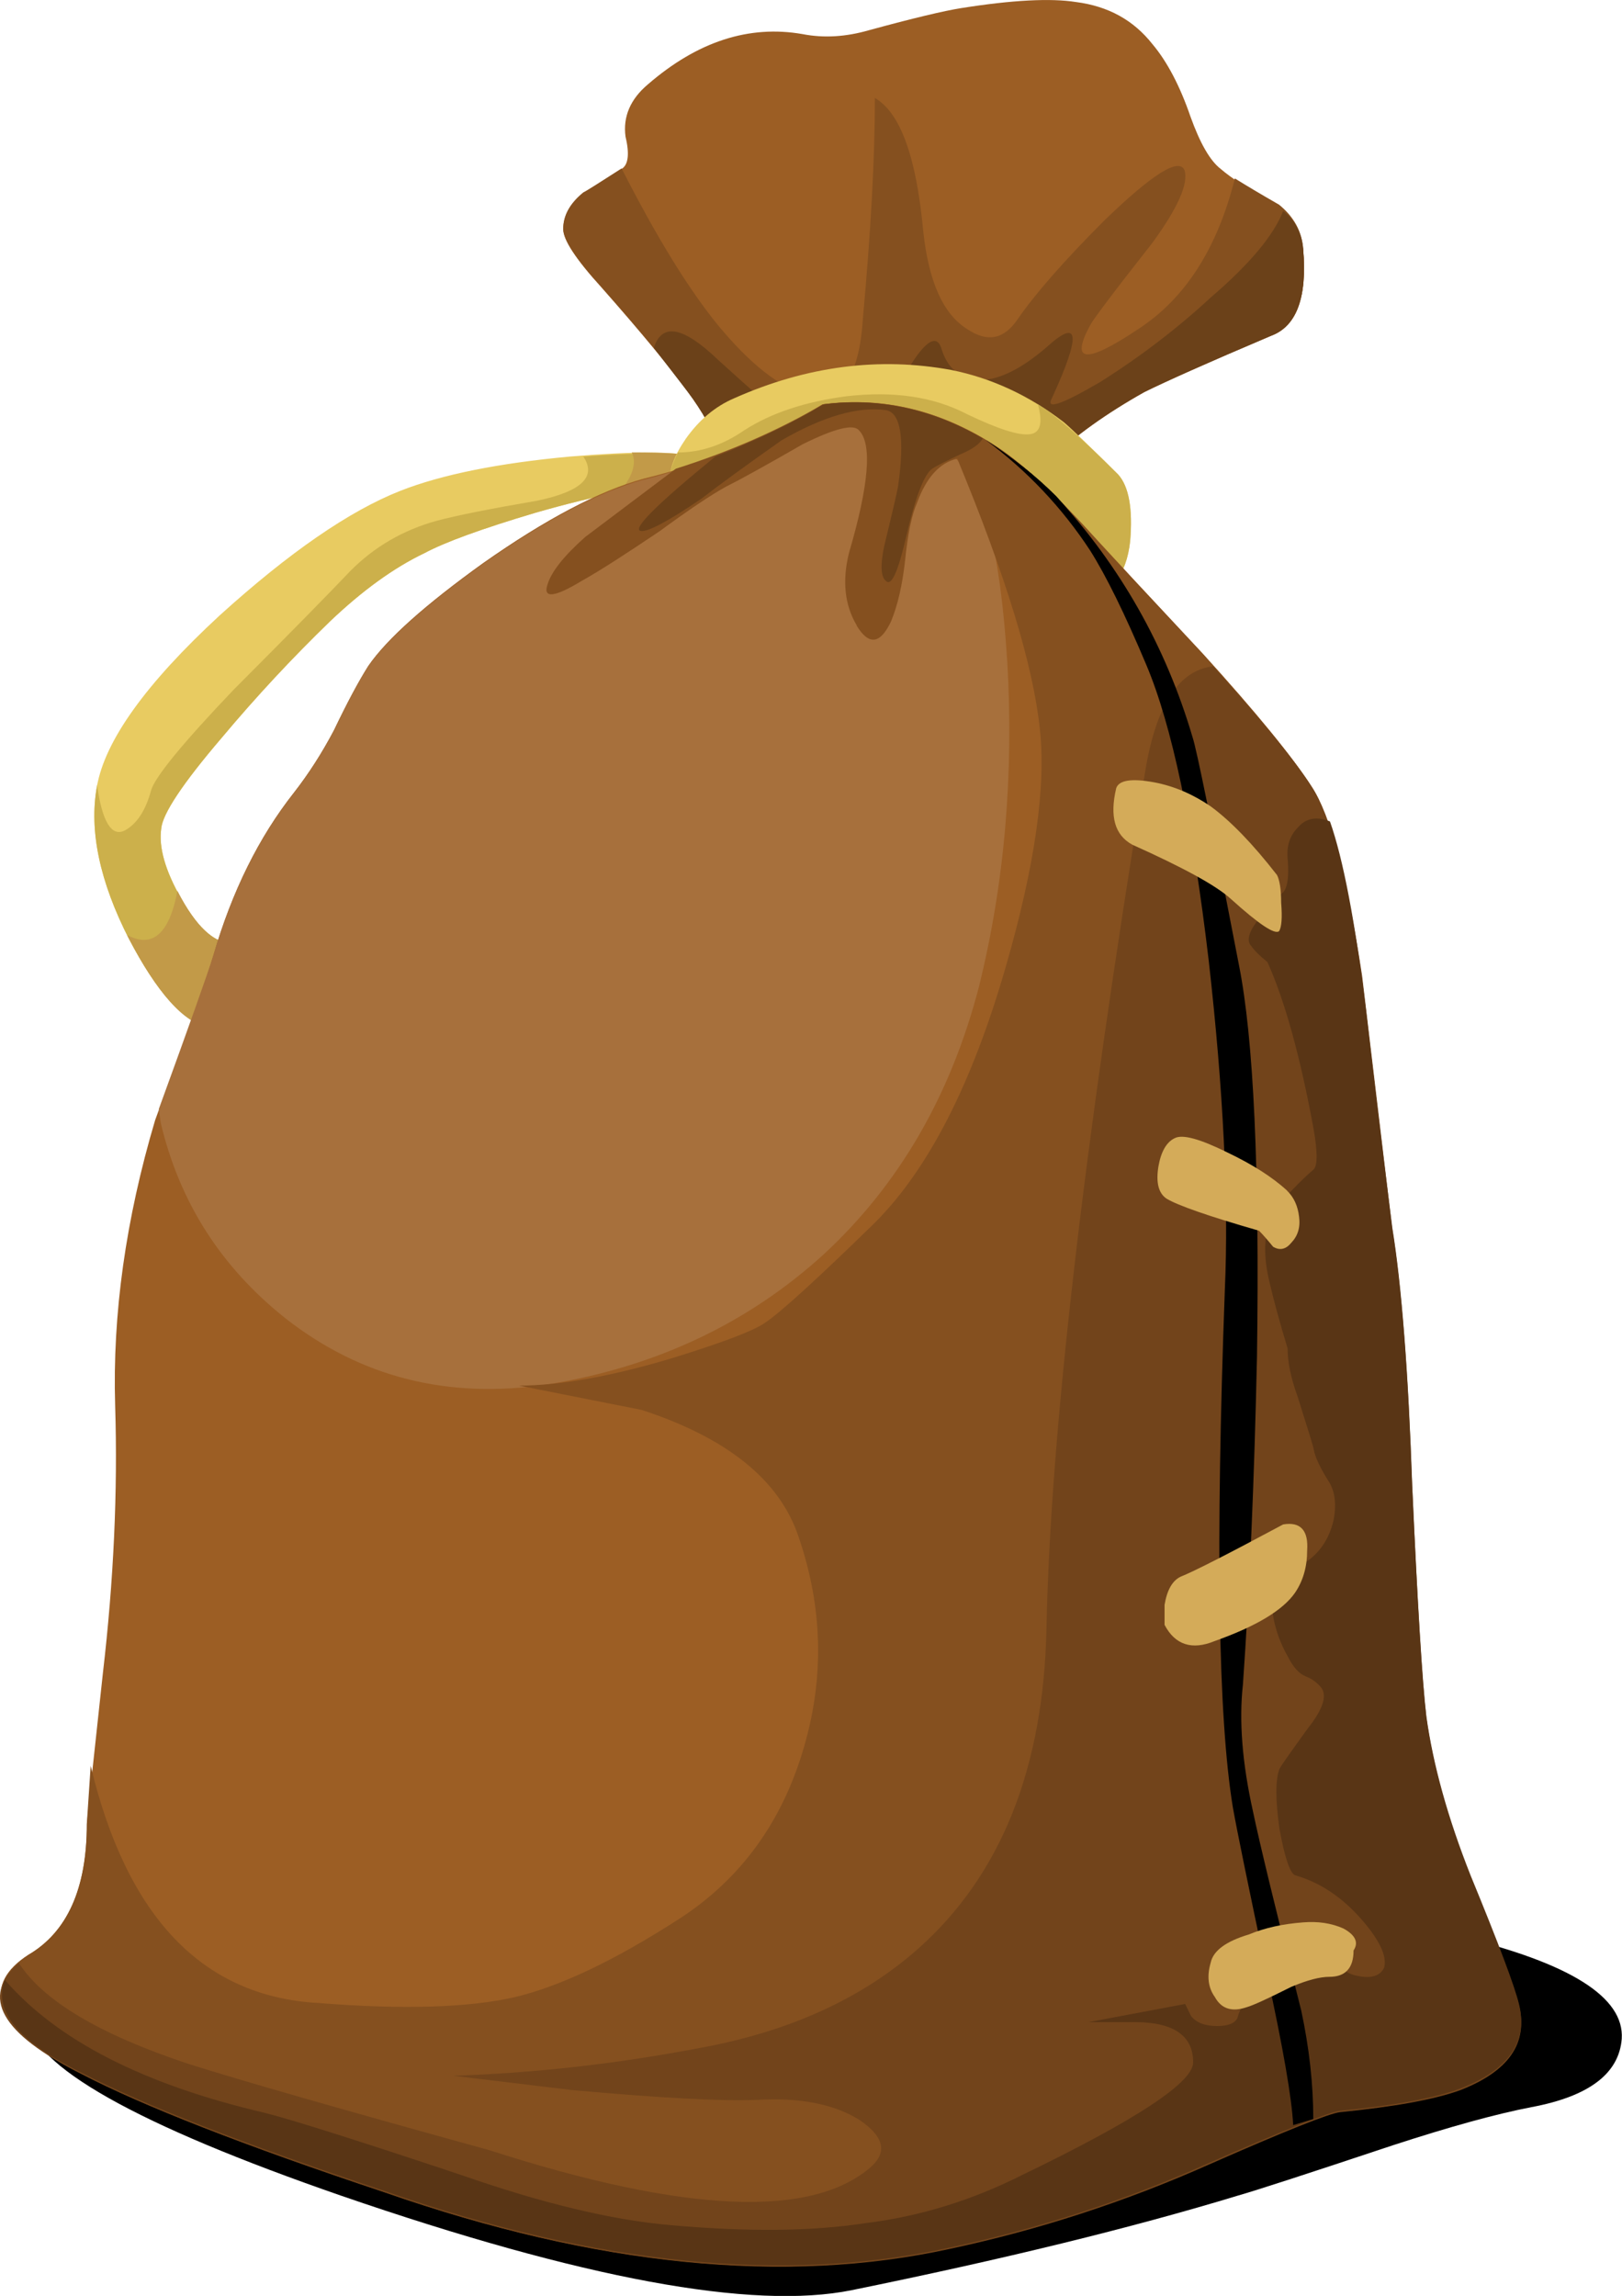<?xml version="1.0" encoding="UTF-8" standalone="no"?>
<svg
   xmlns:dc="http://purl.org/dc/elements/1.1/"
   xmlns:cc="http://creativecommons.org/ns#"
   xmlns:rdf="http://www.w3.org/1999/02/22-rdf-syntax-ns#"
   xmlns:svg="http://www.w3.org/2000/svg"
   xmlns="http://www.w3.org/2000/svg"
   xmlns:xlink="http://www.w3.org/1999/xlink"
   xmlns:sodipodi="http://sodipodi.sourceforge.net/DTD/sodipodi-0.dtd"
   xmlns:inkscape="http://www.inkscape.org/namespaces/inkscape"
   id="svg2"
   xml:space="preserve"
   viewBox="0 0 32.27 45.667"
   version="1.1"
   inkscape:version="1.0.2-2 (e86c870879, 2021-01-15)"
   sodipodi:docname="misc-bag-generic.svg"><sodipodi:namedview
   pagecolor="#ffffff"
   bordercolor="#666666"
   borderopacity="1"
   objecttolerance="10"
   gridtolerance="10"
   guidetolerance="10"
   inkscape:pageopacity="0"
   inkscape:pageshadow="2"
   inkscape:window-width="1857"
   inkscape:window-height="1058"
   id="namedview191"
   showgrid="false"
   inkscape:zoom="8"
   inkscape:cx="31.053026"
   inkscape:cy="38.153102"
   inkscape:window-x="1016"
   inkscape:window-y="-8"
   inkscape:window-maximized="1"
   inkscape:current-layer="svg2"
   inkscape:document-rotation="0" />
  <defs
   id="defs6">
    <clipPath
   id="clipPath18">
      <path
   id="path20"
   d="m0-0.466h26v10h-26v-10z"
   inkscape:connector-curvature="0" />
    </clipPath>
    <mask
   id="mask22">
      <g
   id="g24">
        <g
   id="g26"
   clip-path="url(#clipPath18)">
          <path
   id="path28"
   style="fill:#000000;fill-opacity:.172"
   d="m0-0.466h26v10h-26v-10z"
   inkscape:connector-curvature="0" />
        </g>
      </g>
    </mask>
    <clipPath
   id="clipPath34">
      <path
   id="path36"
   d="m0-0.466h26v10h-26v-10z"
   inkscape:connector-curvature="0" />
    </clipPath>
    <clipPath
   id="clipPath38">
      <path
   id="path40"
   d="m0 0h26v10h-26v-10z"
   inkscape:connector-curvature="0" />
    </clipPath>
    <clipPath
   id="clipPath62">
      <path
   id="path64"
   d="m8 26.534h13v9h-13v-9z"
   inkscape:connector-curvature="0" />
    </clipPath>
    <mask
   id="mask66">
      <g
   id="g68">
        <g
   id="g70"
   clip-path="url(#clipPath62)">
          <path
   id="path72"
   style="fill:#000000;fill-opacity:.148"
   d="m8 26.534h13v9h-13v-9z"
   inkscape:connector-curvature="0" />
        </g>
      </g>
    </mask>
    <clipPath
   id="clipPath78">
      <path
   id="path80"
   d="m8 26.534h13v9h-13v-9z"
   inkscape:connector-curvature="0" />
    </clipPath>
    <clipPath
   id="clipPath82">
      <path
   id="path84"
   d="m8 27h13v9h-13v-9z"
   inkscape:connector-curvature="0" />
    </clipPath>
    <clipPath
   id="clipPath106">
      <path
   id="path108"
   d="m10 26.534h11v7h-11v-7z"
   inkscape:connector-curvature="0" />
    </clipPath>
    <mask
   id="mask110">
      <g
   id="g112">
        <g
   id="g114"
   clip-path="url(#clipPath106)">
          <path
   id="path116"
   style="fill:#000000;fill-opacity:.199"
   d="m10 26.534h11v7h-11v-7z"
   inkscape:connector-curvature="0" />
        </g>
      </g>
    </mask>
    <clipPath
   id="clipPath122">
      <path
   id="path124"
   d="m10 26.534h11v7h-11v-7z"
   inkscape:connector-curvature="0" />
    </clipPath>
    <clipPath
   id="clipPath126">
      <path
   id="path128"
   d="m10 27h11v7h-11v-7z"
   inkscape:connector-curvature="0" />
    </clipPath>
    <clipPath
   id="clipPath164">
      <path
   id="path166"
   d="m2 13.534h15v17h-15v-17z"
   inkscape:connector-curvature="0" />
    </clipPath>
    <mask
   id="mask168">
      <g
   id="g170">
        <g
   id="g172"
   clip-path="url(#clipPath164)">
          <path
   id="path174"
   style="fill:#000000;fill-opacity:.109"
   d="m2 13.534h15v17h-15v-17z"
   inkscape:connector-curvature="0" />
        </g>
      </g>
    </mask>
    <clipPath
   id="clipPath180">
      <path
   id="path182"
   d="m2 13.534h15v17h-15v-17z"
   inkscape:connector-curvature="0" />
    </clipPath>
    <clipPath
   id="clipPath184">
      <path
   id="path186"
   d="m2 14h15v17h-15v-17z"
   inkscape:connector-curvature="0" />
    </clipPath>
    <clipPath
   id="clipPath208">
      <path
   id="path210"
   d="m15 2.534h6v27h-6v-27z"
   inkscape:connector-curvature="0" />
    </clipPath>
    <mask
   id="mask212">
      <g
   id="g214">
        <g
   id="g216"
   clip-path="url(#clipPath208)">
          <path
   id="path218"
   style="fill:#000000;fill-opacity:.531"
   d="m15 2.534h6v27h-6v-27z"
   inkscape:connector-curvature="0" />
        </g>
      </g>
    </mask>
    <clipPath
   id="clipPath224">
      <path
   id="path226"
   d="m15 2.534h6v27h-6v-27z"
   inkscape:connector-curvature="0" />
    </clipPath>
    <clipPath
   id="clipPath228">
      <path
   id="path230"
   d="m15 3h6v27h-6v-27z"
   inkscape:connector-curvature="0" />
    </clipPath>
    <clipPath
   id="clipPath252">
      <path
   id="path254"
   d="m0-0.466h25v31h-25v-31z"
   inkscape:connector-curvature="0" />
    </clipPath>
    <mask
   id="mask256">
      <g
   id="g258">
        <g
   id="g260"
   clip-path="url(#clipPath252)">
          <path
   id="path262"
   style="fill:#000000;fill-opacity:.148"
   d="m0-0.466h25v31h-25v-31z"
   inkscape:connector-curvature="0" />
        </g>
      </g>
    </mask>
    <clipPath
   id="clipPath268">
      <path
   id="path270"
   d="m0-0.466h25v31h-25v-31z"
   inkscape:connector-curvature="0" />
    </clipPath>
    <clipPath
   id="clipPath272">
      <path
   id="path274"
   d="m0 0h25v31h-25v-31z"
   inkscape:connector-curvature="0" />
    </clipPath>
    <clipPath
   id="clipPath296">
      <path
   id="path298"
   d="m10 26.534h6v4h-6v-4z"
   inkscape:connector-curvature="0" />
    </clipPath>
    <mask
   id="mask300">
      <g
   id="g302">
        <g
   id="g304"
   clip-path="url(#clipPath296)">
          <path
   id="path306"
   style="fill:#000000;fill-opacity:.34"
   d="m10 26.534h6v4h-6v-4z"
   inkscape:connector-curvature="0" />
        </g>
      </g>
    </mask>
    <clipPath
   id="clipPath312">
      <path
   id="path314"
   d="m10 26.534h6v4h-6v-4z"
   inkscape:connector-curvature="0" />
    </clipPath>
    <clipPath
   id="clipPath316">
      <path
   id="path318"
   d="m10 27h6v4h-6v-4z"
   inkscape:connector-curvature="0" />
    </clipPath>
    <clipPath
   id="clipPath340">
      <path
   id="path342"
   d="m0-0.466h25v27h-25v-27z"
   inkscape:connector-curvature="0" />
    </clipPath>
    <mask
   id="mask344">
      <g
   id="g346">
        <g
   id="g348"
   clip-path="url(#clipPath340)">
          <path
   id="path350"
   style="fill:#000000;fill-opacity:.148"
   d="m0-0.466h25v27h-25v-27z"
   inkscape:connector-curvature="0" />
        </g>
      </g>
    </mask>
    <clipPath
   id="clipPath356">
      <path
   id="path358"
   d="m0-0.466h25v27h-25v-27z"
   inkscape:connector-curvature="0" />
    </clipPath>
    <clipPath
   id="clipPath360">
      <path
   id="path362"
   d="m0 0h25v27h-25v-27z"
   inkscape:connector-curvature="0" />
    </clipPath>
    <clipPath
   id="clipPath384">
      <path
   id="path386"
   d="m0-0.466h25v24h-25v-24z"
   inkscape:connector-curvature="0" />
    </clipPath>
    <mask
   id="mask388">
      <g
   id="g390">
        <g
   id="g392"
   clip-path="url(#clipPath384)">
          <path
   id="path394"
   style="fill:#000000;fill-opacity:.219"
   d="m0-0.466h25v24h-25v-24z"
   inkscape:connector-curvature="0" />
        </g>
      </g>
    </mask>
    <clipPath
   id="clipPath400">
      <path
   id="path402"
   d="m0-0.466h25v24h-25v-24z"
   inkscape:connector-curvature="0" />
    </clipPath>
    <clipPath
   id="clipPath404">
      <path
   id="path406"
   d="m0 0h25v24h-25v-24z"
   inkscape:connector-curvature="0" />
    </clipPath>
  
    
  
      
      
      
      
      
      
      
      
      
      
      
      
      
      
      
      
      
      
      
      
      
    
        
      
        
      
        
      
        
      
        
      
        
      
        
      
        
      
        
      
          
        
          
        
          
        
          
        
          
        
          
        
          
        
          
        
          
        
            
          
            
          
            
          
            
          
            
          
            
          
            
          
            
          
            
          
              
            
              
            
              
            
              
            
              
            
              
            
              
            
              
            
              
            
                
              
                
              
                
              
                
              
                
              
                
              
                
              
                
              
                
              
                  
                
                  
                
                  
                
                  
                
                  
                
                  
                
                  
                
                  
                
                  
                
                    
                  
                    
                  
                    
                  
                    
                  
                    
                  
                    
                  
                    
                  
                    
                  
                    
                  
                      
                    
                      
                    
                      
                    
                      
                    
                      
                    
                      
                    
                      
                    
                      
                    
                      
                    <pattern
   id="SVGID_1_"
   xlink:href="#Unnamed"
   patternTransform="matrix(0.713,0,0,0.713,-2324.081,-2196.257)">
		</pattern><pattern
   id="SVGID_2_"
   xlink:href="#Unnamed_1"
   patternTransform="matrix(0.8,0,0,0.8,-1698.804,-1548.03)">
		</pattern><clipPath
   id="clipPath18-2">
      <path
   id="path20-9"
   d="m0-0.466h26v10h-26v-10z"
   inkscape:connector-curvature="0" />
    </clipPath><mask
   id="mask22-9">
      <g
   id="g24-9">
        <g
   id="g26-3"
   clip-path="url(#clipPath18-2)">
          <path
   id="path28-9"
   style="fill:#000000;fill-opacity:.172"
   d="m0-0.466h26v10h-26v-10z"
   inkscape:connector-curvature="0" />
        </g>
      </g>
    </mask><clipPath
   id="clipPath34-7">
      <path
   id="path36-8"
   d="m0-0.466h26v10h-26v-10z"
   inkscape:connector-curvature="0" />
    </clipPath><clipPath
   id="clipPath38-8">
      <path
   id="path40-3"
   d="m0 0h26v10h-26v-10z"
   inkscape:connector-curvature="0" />
    </clipPath><clipPath
   id="clipPath62-1">
      <path
   id="path64-1"
   d="m8 26.534h13v9h-13v-9z"
   inkscape:connector-curvature="0" />
    </clipPath><mask
   id="mask66-1">
      <g
   id="g68-7">
        <g
   id="g70-8"
   clip-path="url(#clipPath62-1)">
          <path
   id="path72-6"
   style="fill:#000000;fill-opacity:.148"
   d="m8 26.534h13v9h-13v-9z"
   inkscape:connector-curvature="0" />
        </g>
      </g>
    </mask><clipPath
   id="clipPath78-4">
      <path
   id="path80-7"
   d="m8 26.534h13v9h-13v-9z"
   inkscape:connector-curvature="0" />
    </clipPath><clipPath
   id="clipPath82-4">
      <path
   id="path84-6"
   d="m8 27h13v9h-13v-9z"
   inkscape:connector-curvature="0" />
    </clipPath><clipPath
   id="clipPath106-8">
      <path
   id="path108-7"
   d="m10 26.534h11v7h-11v-7z"
   inkscape:connector-curvature="0" />
    </clipPath><mask
   id="mask110-4">
      <g
   id="g112-2">
        <g
   id="g114-2"
   clip-path="url(#clipPath106-8)">
          <path
   id="path116-9"
   style="fill:#000000;fill-opacity:.199"
   d="m10 26.534h11v7h-11v-7z"
   inkscape:connector-curvature="0" />
        </g>
      </g>
    </mask><clipPath
   id="clipPath122-6">
      <path
   id="path124-1"
   d="m10 26.534h11v7h-11v-7z"
   inkscape:connector-curvature="0" />
    </clipPath><clipPath
   id="clipPath126-0">
      <path
   id="path128-5"
   d="m10 27h11v7h-11v-7z"
   inkscape:connector-curvature="0" />
    </clipPath><clipPath
   id="clipPath164-5">
      <path
   id="path166-7"
   d="m2 13.534h15v17h-15v-17z"
   inkscape:connector-curvature="0" />
    </clipPath><mask
   id="mask168-4">
      <g
   id="g170-1">
        <g
   id="g172-9"
   clip-path="url(#clipPath164-5)">
          <path
   id="path174-7"
   style="fill:#000000;fill-opacity:.109"
   d="m2 13.534h15v17h-15v-17z"
   inkscape:connector-curvature="0" />
        </g>
      </g>
    </mask><clipPath
   id="clipPath180-8">
      <path
   id="path182-1"
   d="m2 13.534h15v17h-15v-17z"
   inkscape:connector-curvature="0" />
    </clipPath><clipPath
   id="clipPath184-7">
      <path
   id="path186-7"
   d="m2 14h15v17h-15v-17z"
   inkscape:connector-curvature="0" />
    </clipPath><clipPath
   id="clipPath208-7">
      <path
   id="path210-2"
   d="m15 2.534h6v27h-6v-27z"
   inkscape:connector-curvature="0" />
    </clipPath><mask
   id="mask212-7">
      <g
   id="g214-4">
        <g
   id="g216-9"
   clip-path="url(#clipPath208-7)">
          <path
   id="path218-2"
   style="fill:#000000;fill-opacity:.531"
   d="m15 2.534h6v27h-6v-27z"
   inkscape:connector-curvature="0" />
        </g>
      </g>
    </mask><clipPath
   id="clipPath224-2">
      <path
   id="path226-2"
   d="m15 2.534h6v27h-6v-27z"
   inkscape:connector-curvature="0" />
    </clipPath><clipPath
   id="clipPath228-2">
      <path
   id="path230-4"
   d="m15 3h6v27h-6v-27z"
   inkscape:connector-curvature="0" />
    </clipPath><clipPath
   id="clipPath252-5">
      <path
   id="path254-4"
   d="m0-0.466h25v31h-25v-31z"
   inkscape:connector-curvature="0" />
    </clipPath><mask
   id="mask256-6">
      <g
   id="g258-5">
        <g
   id="g260-3"
   clip-path="url(#clipPath252-5)">
          <path
   id="path262-5"
   style="fill:#000000;fill-opacity:.148"
   d="m0-0.466h25v31h-25v-31z"
   inkscape:connector-curvature="0" />
        </g>
      </g>
    </mask><clipPath
   id="clipPath268-4">
      <path
   id="path270-9"
   d="m0-0.466h25v31h-25v-31z"
   inkscape:connector-curvature="0" />
    </clipPath><clipPath
   id="clipPath272-8">
      <path
   id="path274-3"
   d="m0 0h25v31h-25v-31z"
   inkscape:connector-curvature="0" />
    </clipPath><clipPath
   id="clipPath296-1">
      <path
   id="path298-0"
   d="m10 26.534h6v4h-6v-4z"
   inkscape:connector-curvature="0" />
    </clipPath><mask
   id="mask300-6">
      <g
   id="g302-7">
        <g
   id="g304-1"
   clip-path="url(#clipPath296-1)">
          <path
   id="path306-0"
   style="fill:#000000;fill-opacity:.34"
   d="m10 26.534h6v4h-6v-4z"
   inkscape:connector-curvature="0" />
        </g>
      </g>
    </mask><clipPath
   id="clipPath312-6">
      <path
   id="path314-8"
   d="m10 26.534h6v4h-6v-4z"
   inkscape:connector-curvature="0" />
    </clipPath><clipPath
   id="clipPath316-9">
      <path
   id="path318-0"
   d="m10 27h6v4h-6v-4z"
   inkscape:connector-curvature="0" />
    </clipPath><clipPath
   id="clipPath340-7">
      <path
   id="path342-7"
   d="m0-0.466h25v27h-25v-27z"
   inkscape:connector-curvature="0" />
    </clipPath><mask
   id="mask344-6">
      <g
   id="g346-2">
        <g
   id="g348-8"
   clip-path="url(#clipPath340-7)">
          <path
   id="path350-9"
   style="fill:#000000;fill-opacity:.148"
   d="m0-0.466h25v27h-25v-27z"
   inkscape:connector-curvature="0" />
        </g>
      </g>
    </mask><clipPath
   id="clipPath356-8">
      <path
   id="path358-9"
   d="m0-0.466h25v27h-25v-27z"
   inkscape:connector-curvature="0" />
    </clipPath><clipPath
   id="clipPath360-3">
      <path
   id="path362-6"
   d="m0 0h25v27h-25v-27z"
   inkscape:connector-curvature="0" />
    </clipPath><clipPath
   id="clipPath384-7">
      <path
   id="path386-1"
   d="m0-0.466h25v24h-25v-24z"
   inkscape:connector-curvature="0" />
    </clipPath><mask
   id="mask388-8">
      <g
   id="g390-0">
        <g
   id="g392-9"
   clip-path="url(#clipPath384-7)">
          <path
   id="path394-0"
   style="fill:#000000;fill-opacity:.219"
   d="m0-0.466h25v24h-25v-24z"
   inkscape:connector-curvature="0" />
        </g>
      </g>
    </mask><clipPath
   id="clipPath400-0">
      <path
   id="path402-1"
   d="m0-0.466h25v24h-25v-24z"
   inkscape:connector-curvature="0" />
    </clipPath><clipPath
   id="clipPath404-0">
      <path
   id="path406-0"
   d="m0 0h25v24h-25v-24z"
   inkscape:connector-curvature="0" />
    </clipPath>
    
  
      
      
      
      
      
      
      
      
      
      
      
      
      
      
      
      
      
      
      
      
      
    
	
	
	
	

		
			
		<pattern
   id="SVGID_1_-0"
   xlink:href="#Unnamed"
   patternTransform="matrix(0.713,0,0,0.713,-2364.165,-2211.71)">
		</pattern>
		
		
			
		
			
		
			
	
		
		
		
		
		
	
		<pattern
   id="SVGID_2_-6"
   xlink:href="#Unnamed_1"
   patternTransform="matrix(0.713,0,0,0.713,-2364.165,-2211.71)">
		</pattern>
		
		
			
		
			
		
			
		
			
		
			
		
			
		
			
	
		
		
		
		
	
			
			
		</defs>
  <use
   xlink:href="#flash0.ai_x5F_4_x2F_Layer_20_x2F__x3C_Path_x3E__x5F_4"
   width="39.659"
   height="13.637"
   x="0.044"
   y="-13.646"
   transform="matrix(0.8,0,0,-0.8,29.048,20.523)"
   style="display:inline;overflow:visible;opacity:0.172;enable-background:new"
   id="use60" /><path
   id="path146"
   style="fill:#9c5e24;fill-rule:evenodd;stroke-width:1.25;fill-opacity:1"
   d="m 22.769,7.798 c -1.519,0.854 -2.495,1.786 -2.92,2.803 -0.425,1.015 -1.455,1.401 -3.081,1.157 -0.825,-0.102 -1.611,-0.318 -2.359,-0.64 C 14.516,10.878 14.57,10.547 14.57,10.122 14.541,9.321 14.248,8.544 13.686,7.798 13.34,7.319 12.769,6.626 11.967,5.718 11.46,5.161 11.206,4.776 11.206,4.561 c 0,-0.269 0.136,-0.509 0.4,-0.723 0.054,-0.025 0.307,-0.186 0.762,-0.479 0.131,-0.079 0.16,-0.294 0.077,-0.64 -0.054,-0.4 0.098,-0.748 0.444,-1.04 0.988,-0.855 2.013,-1.186 3.076,-1.001 0.43,0.084 0.87,0.054 1.324,-0.077 0.879,-0.24 1.494,-0.386 1.836,-0.44 1.015,-0.161 1.778,-0.2 2.28,-0.121 0.645,0.083 1.147,0.361 1.524,0.839 0.292,0.347 0.546,0.83 0.756,1.441 0.191,0.532 0.391,0.879 0.601,1.04 0.215,0.185 0.546,0.4 1,0.64 0.376,0.239 0.586,0.561 0.64,0.961 0.084,0.958 -0.131,1.534 -0.64,1.719 -1.254,0.532 -2.094,0.909 -2.519,1.119 z"
   inkscape:connector-curvature="0" /><path
   id="path100"
   style="fill:#85501f;fill-rule:evenodd;stroke-width:1.25;fill-opacity:1"
   d="m 25.927,4.951 c 0.084,0.958 -0.131,1.534 -0.64,1.719 -1.254,0.532 -2.094,0.907 -2.519,1.117 -1.519,0.855 -2.495,1.788 -2.92,2.804 -0.425,1.01 -1.455,1.401 -3.081,1.156 -0.825,-0.102 -1.611,-0.316 -2.359,-0.639 0.107,-0.24 0.161,-0.571 0.161,-0.996 -0.029,-0.801 -0.323,-1.577 -0.884,-2.325 -0.346,-0.477 -0.917,-1.171 -1.719,-2.08 -0.507,-0.556 -0.761,-0.943 -0.761,-1.156 0,-0.269 0.136,-0.509 0.4,-0.724 0.054,-0.024 0.307,-0.185 0.762,-0.477 0.693,1.363 1.333,2.402 1.919,3.12 0.639,0.771 1.215,1.225 1.724,1.363 0.693,0.21 1.079,-0.284 1.156,-1.485 0.161,-1.758 0.24,-3.223 0.24,-4.399 0.507,0.292 0.825,1.176 0.961,2.641 0.107,1.015 0.401,1.665 0.879,1.958 0.401,0.269 0.733,0.2 1.001,-0.2 0.347,-0.502 0.919,-1.157 1.719,-1.958 0.963,-0.932 1.495,-1.265 1.601,-1.001 0.079,0.269 -0.136,0.748 -0.639,1.44 -0.776,0.986 -1.186,1.534 -1.24,1.641 -0.401,0.746 -0.084,0.771 0.956,0.077 0.938,-0.61 1.577,-1.611 1.924,-2.998 0.21,0.131 0.504,0.307 0.879,0.522 0.294,0.239 0.455,0.532 0.479,0.879 z"
   inkscape:connector-curvature="0" /><path
   id="path144"
   style="fill:#6b4119;fill-rule:evenodd;stroke-width:1.25;fill-opacity:1"
   d="m 25.927,4.961 c 0.079,0.956 -0.131,1.532 -0.64,1.719 -1.254,0.532 -2.094,0.907 -2.519,1.117 -1.524,0.855 -2.495,1.788 -2.92,2.803 -0.43,1.011 -1.455,1.403 -3.081,1.157 -0.825,-0.102 -1.616,-0.318 -2.359,-0.639 0.102,-0.24 0.156,-0.571 0.156,-0.996 -0.024,-0.801 -0.318,-1.577 -0.879,-2.325 L 13.008,6.919 c 0.161,-0.507 0.586,-0.425 1.28,0.24 1.201,1.094 2.158,1.894 2.88,2.401 0.24,-0.83 0.517,-1.532 0.84,-2.119 0.371,-0.64 0.615,-0.815 0.718,-0.522 0.107,0.376 0.338,0.586 0.684,0.64 0.401,0.029 0.865,-0.186 1.397,-0.64 0.669,-0.61 0.708,-0.279 0.121,1.001 -0.131,0.239 0.186,0.131 0.963,-0.323 0.795,-0.502 1.532,-1.064 2.197,-1.68 0.776,-0.664 1.254,-1.24 1.44,-1.719 0.239,0.186 0.376,0.44 0.4,0.762 z"
   inkscape:connector-curvature="0" /><path
   id="path148"
   style="fill:#e8cb61;fill-rule:evenodd;stroke-width:1.25"
   d="m 13.809,9.082 c 0.215,0.049 0.318,0.131 0.318,0.239 0.029,0.079 0.014,0.147 -0.039,0.2 -1.094,0.104 -2.241,0.333 -3.438,0.679 -1.07,0.318 -1.802,0.586 -2.203,0.801 -0.61,0.292 -1.24,0.748 -1.88,1.357 C 5.82,13.081 5.103,13.852 4.409,14.677 3.632,15.586 3.237,16.187 3.208,16.48 c -0.054,0.371 0.079,0.84 0.401,1.401 0.346,0.61 0.693,0.904 1.04,0.879 0.507,-0.024 3.027,-1.309 7.559,-3.837 -0.24,0.502 -0.504,0.948 -0.801,1.317 C 11.168,16.587 10.02,17.387 7.969,18.637 5.864,19.922 4.595,20.517 4.17,20.439 3.663,20.332 3.13,19.746 2.569,18.682 1.982,17.535 1.768,16.518 1.929,15.639 2.09,14.731 2.9,13.598 4.37,12.241 c 1.386,-1.255 2.583,-2.08 3.599,-2.48 0.825,-0.323 1.944,-0.547 3.359,-0.679 1.28,-0.107 2.105,-0.107 2.481,0 z"
   inkscape:connector-curvature="0" /><path
   id="path150"
   style="fill:#ccb04b;fill-rule:evenodd;stroke-width:1.25"
   d="m 11.606,9.082 c 1.147,-0.083 1.88,-0.083 2.203,0 0.21,0.049 0.318,0.131 0.318,0.239 0.029,0.079 0.014,0.147 -0.039,0.2 -1.094,0.104 -2.241,0.333 -3.438,0.679 -1.07,0.318 -1.802,0.586 -2.203,0.801 -0.615,0.292 -1.24,0.748 -1.88,1.357 C 5.82,13.081 5.098,13.852 4.409,14.677 3.632,15.586 3.232,16.187 3.208,16.48 c -0.054,0.371 0.079,0.84 0.401,1.401 0.346,0.61 0.693,0.904 1.04,0.879 0.507,-0.024 3.027,-1.309 7.559,-3.837 -0.24,0.502 -0.509,0.948 -0.801,1.317 C 11.168,16.587 10.02,17.387 7.969,18.637 5.86,19.922 4.595,20.517 4.165,20.439 3.663,20.332 3.125,19.746 2.569,18.682 1.982,17.535 1.768,16.518 1.929,15.639 v -0.039 c 0.102,0.746 0.292,1.055 0.556,0.917 0.24,-0.131 0.415,-0.4 0.522,-0.8 0.079,-0.264 0.625,-0.934 1.641,-1.998 1.171,-1.173 1.942,-1.962 2.319,-2.359 0.479,-0.484 1.05,-0.815 1.719,-1.001 0.401,-0.107 1.065,-0.239 2.002,-0.4 C 11.568,9.776 11.875,9.482 11.606,9.082 Z"
   inkscape:connector-curvature="0" /><path
   id="path152"
   style="fill:#c29a48;fill-rule:evenodd;stroke-width:1.25"
   d="M 11.406,16.239 C 11.168,16.587 10.02,17.387 7.969,18.637 5.864,19.922 4.595,20.517 4.17,20.439 3.663,20.361 3.115,19.746 2.529,18.598 3.033,18.867 3.369,18.575 3.53,17.72 c 0.371,0.723 0.748,1.065 1.119,1.04 0.507,-0.024 3.027,-1.309 7.559,-3.837 -0.24,0.502 -0.509,0.948 -0.801,1.317 z"
   inkscape:connector-curvature="0" /><path
   id="path154"
   style="fill:#c29a48;fill-rule:evenodd;stroke-width:1.25"
   d="m 13.809,9.082 c 0.215,0.049 0.318,0.131 0.318,0.239 0.029,0.079 0.014,0.147 -0.039,0.2 L 12.29,9.838 c 0.292,-0.346 0.386,-0.625 0.279,-0.839 0.693,0 1.104,0.029 1.24,0.083 z"
   inkscape:connector-curvature="0" /><path
   id="path156"
   style="fill:#e8cb61;fill-rule:evenodd;stroke-width:1.25"
   d="M 17.006,10.962 C 14.58,10.322 13.355,9.868 13.33,9.6 13.301,9.361 13.409,9.067 13.648,8.721 13.916,8.345 14.234,8.081 14.61,7.92 c 1.44,-0.639 2.88,-0.825 4.316,-0.561 0.8,0.161 1.548,0.507 2.241,1.04 0.16,0.136 0.522,0.484 1.079,1.04 0.215,0.239 0.292,0.684 0.239,1.324 -0.077,0.693 -0.385,1.05 -0.917,1.079 -0.64,0.054 -2.159,-0.239 -4.561,-0.879 z"
   inkscape:connector-curvature="0" /><path
   id="path158"
   style="fill:#ccb04b;fill-rule:evenodd;stroke-width:1.25"
   d="m 20.65,8.042 c 0.346,0.21 0.879,0.679 1.596,1.396 0.215,0.239 0.292,0.684 0.239,1.324 -0.077,0.693 -0.385,1.05 -0.917,1.079 C 20.927,11.895 19.409,11.602 17.006,10.962 14.58,10.322 13.355,9.868 13.325,9.6 c -0.024,-0.131 0.03,-0.333 0.161,-0.6 0.454,0 0.894,-0.147 1.319,-0.44 0.536,-0.346 1.215,-0.571 2.041,-0.679 0.938,-0.107 1.732,0.01 2.401,0.361 0.611,0.292 1.026,0.425 1.241,0.395 0.21,-0.024 0.264,-0.224 0.161,-0.595 z"
   inkscape:connector-curvature="0" /><path
   id="path424"
   style="fill:#9c5e24;fill-rule:evenodd;stroke-width:1.25;fill-opacity:1"
   d="m 27.09,19.399 c 0.131,1.094 0.333,2.774 0.595,5.039 0.191,1.147 0.323,2.856 0.401,5.122 0.107,2.373 0.2,3.906 0.282,4.599 0.133,0.963 0.425,2.013 0.879,3.16 0.562,1.363 0.88,2.211 0.963,2.559 0.185,0.746 -0.2,1.309 -1.163,1.679 -0.507,0.191 -1.309,0.338 -2.402,0.445 -0.21,0.024 -1.079,0.371 -2.598,1.04 -1.679,0.748 -3.397,1.304 -5.161,1.68 C 15.605,45.44 11.86,45.068 7.646,43.598 4.849,42.666 2.833,41.88 1.606,41.239 0.703,40.786 0.181,40.332 0.049,39.878 -0.059,39.507 0.113,39.175 0.566,38.882 c 0.776,-0.455 1.163,-1.324 1.163,-2.603 0,-0.054 0.107,-1.055 0.318,-2.999 0.215,-1.84 0.297,-3.612 0.244,-5.322 C 2.236,26.147 2.5,24.253 3.086,22.281 3.755,20.468 4.14,19.375 4.247,19 4.619,17.72 5.156,16.641 5.85,15.762 6.143,15.386 6.406,14.976 6.645,14.521 6.914,13.96 7.144,13.534 7.329,13.242 7.7,12.704 8.463,12.026 9.61,11.201 c 1.25,-0.879 2.319,-1.44 3.197,-1.68 1.309,-0.321 2.495,-0.815 3.56,-1.479 1.225,-0.161 2.402,0.131 3.52,0.879 0.507,0.346 1.163,0.958 1.959,1.841 0.268,0.292 0.961,1.04 2.08,2.236 1.069,1.176 1.786,2.055 2.163,2.641 0.371,0.561 0.704,1.811 1.001,3.76 z"
   inkscape:connector-curvature="0" /><path
   id="path202"
   style="fill:#a7703c;fill-rule:evenodd;stroke-width:1.25;fill-opacity:1"
   d="m 20.039,13.14 c 0.133,2.265 -0.054,4.429 -0.561,6.479 -0.561,2.164 -1.587,3.936 -3.081,5.322 -1.519,1.386 -3.359,2.251 -5.518,2.598 -1.972,0.294 -3.706,-0.146 -5.2,-1.317 -1.279,-1.016 -2.105,-2.305 -2.48,-3.882 l -0.04,-0.279 c 0.611,-1.679 0.973,-2.695 1.08,-3.041 0.371,-1.28 0.907,-2.359 1.601,-3.237 0.292,-0.376 0.556,-0.786 0.8,-1.24 0.264,-0.561 0.494,-0.986 0.679,-1.28 0.371,-0.536 1.134,-1.215 2.281,-2.04 1.25,-0.88 2.319,-1.441 3.197,-1.68 0.879,-0.215 1.91,-0.615 3.081,-1.201 1.494,-0.079 2.549,0.185 3.159,0.8 0.532,0.509 0.865,1.841 1.001,4 z"
   inkscape:connector-curvature="0" /><path
   id="path246"
   style="fill:#000000;fill-rule:evenodd;stroke-width:1.25"
   d="m 24.649,19.19 c 0.292,1.464 0.415,4.066 0.361,7.803 -0.054,2.451 -0.146,4.624 -0.284,6.519 -0.077,0.718 -0.01,1.558 0.2,2.519 0.138,0.64 0.455,1.959 0.963,3.96 0.161,0.748 0.239,1.465 0.239,2.159 l -0.4,0.121 c -0.025,-0.531 -0.2,-1.532 -0.517,-3.002 -0.376,-1.758 -0.6,-2.866 -0.684,-3.315 -0.292,-1.788 -0.346,-5.215 -0.156,-10.284 0.079,-1.788 -0.029,-3.975 -0.323,-6.558 -0.318,-2.72 -0.733,-4.683 -1.24,-5.879 -0.425,-1.016 -0.801,-1.778 -1.117,-2.28 -0.562,-0.855 -1.255,-1.587 -2.08,-2.203 0.531,0.346 1,0.718 1.401,1.119 1.279,1.386 2.183,2.987 2.719,4.799 0.079,0.245 0.386,1.749 0.919,4.522 z"
   inkscape:connector-curvature="0" /><path
   id="path290"
   style="fill:#85501f;fill-rule:evenodd;stroke-width:1.25;fill-opacity:1"
   d="m 17.046,12.441 c -0.24,-0.4 -0.294,-0.884 -0.156,-1.44 0.4,-1.363 0.464,-2.174 0.2,-2.441 -0.107,-0.133 -0.484,-0.04 -1.124,0.278 -0.746,0.43 -1.254,0.709 -1.518,0.84 -0.294,0.161 -0.733,0.454 -1.319,0.884 -0.669,0.45 -1.186,0.786 -1.562,0.996 -0.532,0.323 -0.761,0.346 -0.679,0.083 0.077,-0.268 0.333,-0.585 0.756,-0.961 l 1.802,-1.357 c 1.094,-0.346 2.065,-0.776 2.92,-1.279 1.225,-0.161 2.402,0.131 3.52,0.879 0.507,0.346 1.163,0.956 1.959,1.84 0.268,0.294 0.961,1.04 2.08,2.236 1.069,1.177 1.786,2.056 2.163,2.643 0.371,0.561 0.704,1.811 1.001,3.76 0.131,1.094 0.333,2.772 0.595,5.039 0.191,1.147 0.323,2.856 0.401,5.121 0.107,2.374 0.2,3.906 0.282,4.6 0.133,0.963 0.425,2.013 0.879,3.159 0.562,1.363 0.88,2.212 0.963,2.559 0.185,0.748 -0.2,1.309 -1.163,1.68 -0.507,0.19 -1.309,0.338 -2.402,0.445 -0.21,0.024 -1.079,0.37 -2.598,1.04 -1.679,0.746 -3.397,1.304 -5.161,1.679 -3.281,0.719 -7.026,0.347 -11.24,-1.123 -2.797,-0.932 -4.814,-1.719 -6.04,-2.359 -0.904,-0.454 -1.425,-0.907 -1.558,-1.363 -0.107,-0.371 0.064,-0.703 0.517,-0.996 0.776,-0.454 1.163,-1.323 1.163,-2.603 l 0.077,-1.156 c 0.723,3.013 2.228,4.585 4.521,4.716 1.705,0.136 3.014,0.092 3.921,-0.117 0.904,-0.215 1.998,-0.736 3.276,-1.562 1.231,-0.8 2.056,-1.948 2.481,-3.438 0.4,-1.386 0.361,-2.772 -0.117,-4.16 -0.376,-1.123 -1.416,-1.962 -3.12,-2.519 l -2.441,-0.484 c 0.825,0 1.855,-0.186 3.081,-0.556 0.961,-0.299 1.558,-0.522 1.801,-0.684 0.318,-0.21 1.05,-0.879 2.197,-1.998 1.069,-1.069 1.934,-2.764 2.603,-5.082 0.586,-2.026 0.81,-3.614 0.679,-4.756 -0.133,-1.255 -0.679,-3.042 -1.641,-5.361 -0.346,0.077 -0.615,0.371 -0.8,0.879 -0.107,0.239 -0.186,0.625 -0.24,1.163 -0.054,0.477 -0.146,0.879 -0.278,1.196 -0.215,0.454 -0.44,0.482 -0.684,0.083 z"
   inkscape:connector-curvature="0" /><path
   id="path334"
   style="fill:#6b4119;fill-rule:evenodd;stroke-width:1.25;fill-opacity:1"
   d="m 19.551,8.721 c -0.054,0.106 -0.201,0.214 -0.445,0.316 -0.292,0.138 -0.479,0.23 -0.556,0.284 -0.161,0.107 -0.338,0.556 -0.522,1.357 -0.161,0.694 -0.292,0.986 -0.4,0.879 -0.102,-0.077 -0.117,-0.302 -0.04,-0.679 0.161,-0.664 0.254,-1.064 0.279,-1.201 0.136,-0.956 0.054,-1.465 -0.239,-1.519 -0.557,-0.077 -1.25,0.122 -2.08,0.601 -0.719,0.507 -1.25,0.894 -1.597,1.163 -0.669,0.454 -1.069,0.664 -1.201,0.639 -0.185,-0.029 0.307,-0.522 1.48,-1.479 0.825,-0.323 1.548,-0.67 2.158,-1.04 1.094,-0.138 2.149,0.092 3.165,0.679 z"
   inkscape:connector-curvature="0" /><path
   id="path378"
   style="fill:#72441b;fill-rule:evenodd;stroke-width:1.25;fill-opacity:1"
   d="m 28.096,29.57 c 0.106,2.374 0.2,3.906 0.282,4.6 0.133,0.961 0.425,2.011 0.879,3.159 0.561,1.363 0.879,2.217 0.963,2.559 0.185,0.748 -0.2,1.309 -1.163,1.685 -0.507,0.185 -1.304,0.331 -2.397,0.439 -0.215,0.025 -1.084,0.371 -2.603,1.04 -1.68,0.748 -3.399,1.304 -5.161,1.68 -3.276,0.718 -7.026,0.346 -11.24,-1.123 -2.797,-0.932 -4.81,-1.719 -6.04,-2.359 -1.596,-0.801 -2.011,-1.534 -1.24,-2.203 0.484,0.748 1.601,1.416 3.364,2.002 1.094,0.346 3.091,0.917 5.996,1.719 3.896,1.255 6.426,1.363 7.603,0.323 0.318,-0.294 0.239,-0.601 -0.239,-0.924 -0.509,-0.318 -1.188,-0.449 -2.041,-0.4 -0.723,0.03 -1.949,-0.039 -3.681,-0.195 l -2.359,-0.284 c 1.626,-0.054 3.266,-0.239 4.921,-0.556 1.759,-0.323 3.199,-0.976 4.316,-1.962 1.656,-1.465 2.51,-3.599 2.564,-6.401 0.079,-3.839 0.733,-9.508 1.959,-16.997 0.215,-1.334 0.664,-2.041 1.357,-2.119 0.986,1.094 1.64,1.889 1.962,2.397 0.371,0.561 0.708,1.816 1.001,3.759 0.131,1.094 0.331,2.774 0.6,5.04 0.186,1.147 0.318,2.856 0.396,5.121 z"
   inkscape:connector-curvature="0" /><path
   id="path422"
   style="fill:#593515;fill-rule:evenodd;stroke-width:1.25;fill-opacity:1"
   d="m 25.22,19.14 c -0.161,-0.131 -0.269,-0.239 -0.323,-0.321 -0.107,-0.102 -0.054,-0.294 0.161,-0.557 0.161,-0.214 0.318,-0.385 0.479,-0.522 0.083,-0.107 0.107,-0.316 0.083,-0.639 -0.029,-0.264 0.039,-0.479 0.2,-0.64 0.156,-0.185 0.371,-0.23 0.64,-0.122 0.264,0.748 0.502,2.002 0.718,3.76 0.107,0.963 0.279,2.402 0.522,4.321 0.186,1.147 0.318,2.856 0.396,5.122 0.106,2.373 0.2,3.906 0.282,4.599 0.133,0.958 0.425,2.013 0.879,3.16 0.561,1.363 0.879,2.211 0.963,2.559 0.185,0.746 -0.2,1.309 -1.163,1.679 -0.507,0.191 -1.304,0.338 -2.397,0.445 -0.215,0.024 -1.084,0.371 -2.603,1.035 -1.68,0.752 -3.399,1.309 -5.161,1.685 -3.276,0.718 -7.026,0.346 -11.24,-1.124 -2.797,-0.932 -4.81,-1.719 -6.04,-2.357 -1.25,-0.616 -1.758,-1.226 -1.519,-1.841 1.04,1.201 2.759,2.08 5.161,2.641 0.532,0.133 1.841,0.547 3.921,1.24 1.596,0.557 2.982,0.894 4.16,0.996 1.542,0.138 2.836,0.122 3.876,-0.039 1.07,-0.131 2.11,-0.449 3.121,-0.958 2.265,-1.094 3.402,-1.84 3.402,-2.241 0,-0.531 -0.39,-0.8 -1.163,-0.8 H 21.66 l 1.919,-0.361 0.117,0.239 c 0.107,0.138 0.284,0.2 0.522,0.2 0.215,0 0.346,-0.054 0.4,-0.156 0.054,-0.215 0.171,-0.385 0.361,-0.522 0.504,-0.425 0.973,-0.639 1.397,-0.639 0.107,0 0.2,0.039 0.282,0.121 0.079,0.102 0.2,0.171 0.356,0.2 0.269,0.054 0.44,0 0.522,-0.161 0.054,-0.185 -0.039,-0.439 -0.282,-0.761 -0.425,-0.556 -0.919,-0.917 -1.48,-1.079 -0.102,-0.025 -0.21,-0.333 -0.318,-0.919 -0.083,-0.585 -0.083,-0.986 0,-1.2 0.025,-0.054 0.215,-0.323 0.561,-0.801 0.294,-0.371 0.386,-0.64 0.279,-0.801 -0.083,-0.107 -0.185,-0.185 -0.323,-0.239 -0.131,-0.054 -0.249,-0.186 -0.356,-0.4 -0.136,-0.24 -0.23,-0.494 -0.282,-0.762 l -0.04,-0.318 0.401,-0.639 c 0.454,-0.186 0.733,-0.522 0.839,-1.001 0.054,-0.294 0.025,-0.532 -0.077,-0.718 -0.19,-0.299 -0.297,-0.522 -0.323,-0.684 0,-0.025 -0.107,-0.371 -0.318,-1.04 -0.136,-0.371 -0.2,-0.694 -0.2,-0.958 -0.161,-0.537 -0.282,-0.976 -0.361,-1.324 -0.161,-0.664 -0.092,-1.186 0.2,-1.558 0.264,-0.292 0.494,-0.522 0.679,-0.679 0.079,-0.083 0.079,-0.346 0,-0.8 -0.264,-1.441 -0.571,-2.549 -0.917,-3.321 z"
   inkscape:connector-curvature="0" /><use
   xlink:href="#flash0.ai_x5F_4_x2F_Layer_20_x2F__x3C_Path_x3E__x5F_5"
   width="8.15"
   height="41.9"
   y="-41.9"
   transform="matrix(0.8,0,0,-0.8,48.151,-5.481)"
   style="display:inline;overflow:visible;opacity:0.531;enable-background:new"
   id="use94-2"
   x="0" /><path
   id="path426"
   style="fill:#d4ab59;fill-rule:evenodd;stroke-width:1.25"
   d="m 25.405,17.402 c 0.054,0.102 0.084,0.294 0.084,0.556 0.024,0.294 0.009,0.479 -0.04,0.562 -0.083,0.077 -0.4,-0.133 -0.961,-0.64 C 24.194,17.612 23.54,17.256 22.529,16.802 22.177,16.611 22.075,16.239 22.207,15.678 c 0.054,-0.161 0.307,-0.2 0.761,-0.116 0.4,0.077 0.771,0.239 1.119,0.477 0.4,0.294 0.839,0.748 1.317,1.363 z"
   inkscape:connector-curvature="0" /><path
   id="path428"
   style="fill:#d4ab59;fill-rule:evenodd;stroke-width:1.25"
   d="m 25.605,23.682 c 0.138,0.131 0.215,0.307 0.24,0.517 0.029,0.215 -0.025,0.385 -0.156,0.522 -0.107,0.131 -0.23,0.156 -0.361,0.077 -0.107,-0.131 -0.2,-0.239 -0.279,-0.318 -1.015,-0.292 -1.626,-0.507 -1.841,-0.639 -0.16,-0.107 -0.214,-0.323 -0.16,-0.645 0.052,-0.292 0.16,-0.479 0.321,-0.556 0.156,-0.084 0.504,0.014 1.04,0.278 0.504,0.24 0.904,0.494 1.196,0.762 z"
   inkscape:connector-curvature="0" /><path
   id="path430"
   style="fill:#d4ab59;fill-rule:evenodd;stroke-width:1.25"
   d="m 25.527,30.322 c 0.346,-0.059 0.507,0.117 0.479,0.517 0,0.323 -0.079,0.601 -0.24,0.84 -0.239,0.346 -0.771,0.669 -1.601,0.963 -0.449,0.185 -0.786,0.077 -0.996,-0.323 v -0.396 c 0.049,-0.297 0.156,-0.482 0.318,-0.561 0.269,-0.107 0.948,-0.454 2.041,-1.04 z"
   inkscape:connector-curvature="0" /><path
   id="path432"
   style="fill:#d4ab59;fill-rule:evenodd;stroke-width:1.25"
   d="m 26.929,38.798 c 0,0.347 -0.161,0.522 -0.479,0.522 -0.19,0 -0.439,0.064 -0.761,0.2 C 25.21,39.761 24.918,39.892 24.81,39.922 c -0.294,0.102 -0.509,0.039 -0.64,-0.2 -0.136,-0.191 -0.161,-0.415 -0.083,-0.684 0.052,-0.24 0.307,-0.425 0.761,-0.561 0.318,-0.133 0.679,-0.21 1.079,-0.24 0.294,-0.024 0.561,0.015 0.801,0.122 0.239,0.131 0.307,0.278 0.2,0.439 z"
   inkscape:connector-curvature="0" />
<symbol
   id="flash0.ai_x5F_4_x2F_Layer_20_x2F__x3C_Path_x3E_"
   viewBox="0 -14.786 18.42 14.786"
   transform="translate(-35.679,-17.787)">
	<g
   id="Layer_1_5_">
		<path
   style="clip-rule:evenodd;fill:#2e81ab;fill-rule:evenodd"
   d="m 14.45,-9.75 c -1.9,-1.067 -3.117,-2.233 -3.65,-3.5 -0.533,-1.267 -1.817,-1.75 -3.85,-1.45 -1.033,0.133 -2.017,0.4 -2.95,0.8 0.133,0.3 0.2,0.717 0.2,1.25 -0.034,1 -0.4,1.967 -1.1,2.9 -0.434,0.6 -1.15,1.467 -2.15,2.6 C 0.317,-6.45 0,-5.967 0,-5.7 c 0,0.333 0.167,0.633 0.5,0.9 0.067,0.033 0.383,0.233 0.95,0.6 0.167,0.1 0.2,0.367 0.1,0.8 -0.067,0.5 0.117,0.933 0.55,1.3 1.233,1.067 2.517,1.483 3.85,1.25 0.533,-0.1 1.083,-0.066 1.65,0.1 1.1,0.3 1.867,0.483 2.3,0.55 1.267,0.2 2.217,0.25 2.85,0.15 0.8,-0.1 1.433,-0.45 1.9,-1.05 0.367,-0.433 0.684,-1.033 0.95,-1.8 0.233,-0.667 0.483,-1.1 0.75,-1.3 0.267,-0.233 0.683,-0.5 1.25,-0.8 0.467,-0.3 0.733,-0.7 0.8,-1.2 0.1,-1.2 -0.167,-1.917 -0.8,-2.15 -1.567,-0.667 -2.617,-1.133 -3.15,-1.4 z"
   id="path2" />
	</g>
</symbol><symbol
   id="flash0.ai_x5F_4_x2F_Layer_20_x2F__x3C_Path_x3E__x5F_0"
   viewBox="0.012 -46.344 37.795 46.347"
   transform="translate(-35.679,-17.787)">
	<g
   id="Layer_1_12_">
		<path
   style="clip-rule:evenodd;fill:#2e81ab;fill-rule:evenodd"
   d="m 33.85,-14.25 c 0.167,-1.367 0.417,-3.467 0.75,-6.3 0.233,-1.434 0.4,-3.567 0.5,-6.4 0.133,-2.966 0.25,-4.883 0.35,-5.75 0.167,-1.2 0.533,-2.517 1.1,-3.95 0.7,-1.7 1.1,-2.767 1.2,-3.2 0.233,-0.933 -0.25,-1.633 -1.45,-2.1 -0.633,-0.233 -1.633,-0.417 -3,-0.55 -0.267,-0.033 -1.35,-0.467 -3.25,-1.3 -2.1,-0.934 -4.25,-1.633 -6.45,-2.1 -4.1,-0.9 -8.783,-0.434 -14.05,1.4 -3.5,1.167 -6.017,2.15 -7.55,2.95 -1.133,0.566 -1.783,1.133 -1.95,1.7 -0.133,0.467 0.083,0.883 0.65,1.25 0.966,0.567 1.45,1.65 1.45,3.25 0,0.067 0.133,1.317 0.4,3.75 0.267,2.3 0.367,4.517 0.3,6.65 -0.067,2.267 0.267,4.633 1,7.1 0.833,2.267 1.316,3.633 1.45,4.1 0.467,1.6 1.133,2.95 2,4.05 0.367,0.467 0.7,0.983 1,1.55 0.333,0.7 0.617,1.233 0.85,1.6 0.467,0.667 1.417,1.517 2.85,2.55 1.567,1.1 2.9,1.8 4,2.1 1.633,0.4 3.117,1.017 4.45,1.85 1.533,0.2 3,-0.167 4.4,-1.1 0.633,-0.434 1.45,-1.2 2.45,-2.3 0.333,-0.367 1.2,-1.3 2.6,-2.8 1.333,-1.467 2.233,-2.567 2.7,-3.3 0.467,-0.7 0.883,-2.267 1.25,-4.7 z"
   id="path6" />
	</g>
</symbol><symbol
   id="flash0.ai_x5F_4_x2F_Layer_20_x2F__x3C_Path_x3E__x5F_1"
   viewBox="0 -9.536 16.17 9.536"
   transform="translate(-35.679,-17.787)">
	<g
   id="Layer_1_4_">
		<path
   style="clip-rule:evenodd;fill-rule:evenodd"
   d="m 16.15,-0.95 c 0.1,-1.2 -0.167,-1.917 -0.8,-2.15 C 13.783,-3.767 12.733,-4.233 12.2,-4.5 10.3,-5.567 9.083,-6.733 8.55,-8 8.017,-9.267 6.733,-9.75 4.7,-9.45 c -1.034,0.133 -2.017,0.4 -2.95,0.8 0.133,0.3 0.2,0.717 0.2,1.25 -0.034,1 -0.4,1.967 -1.1,2.9 L 0,-3.4 c 0.2,0.633 0.733,0.533 1.6,-0.3 1.5,-1.367 2.7,-2.367 3.6,-3 0.3,1.034 0.65,1.917 1.05,2.65 0.467,0.8 0.767,1.017 0.9,0.65 0.133,-0.467 0.417,-0.733 0.85,-0.8 0.5,-0.033 1.083,0.233 1.75,0.8 0.833,0.767 0.883,0.35 0.15,-1.25 -0.167,-0.3 0.233,-0.167 1.2,0.4 1,0.633 1.917,1.333 2.75,2.1 0.967,0.833 1.566,1.55 1.8,2.15 0.3,-0.233 0.467,-0.55 0.5,-0.95 z"
   id="path10" />
	</g>
</symbol><symbol
   id="flash0.ai_x5F_4_x2F_Layer_20_x2F__x3C_Path_x3E__x5F_1_x5F_0"
   viewBox="-0.022 -35.944 37.779 35.967"
   transform="translate(-35.679,-17.787)">
	<g
   id="Layer_1_11_">
		<path
   style="clip-rule:evenodd;fill-rule:evenodd"
   d="m 31.45,-3.55 c -0.2,0.167 -0.333,0.3 -0.4,0.4 -0.133,0.133 -0.066,0.367 0.2,0.7 0.2,0.267 0.4,0.483 0.6,0.65 0.1,0.133 0.133,0.4 0.1,0.8 -0.033,0.333 0.05,0.6 0.25,0.8 0.2,0.233 0.466,0.284 0.8,0.15 0.333,-0.934 0.633,-2.5 0.9,-4.7 0.133,-1.2 0.35,-3 0.65,-5.4 0.233,-1.434 0.4,-3.567 0.5,-6.4 0.133,-2.967 0.25,-4.883 0.35,-5.75 0.167,-1.2 0.533,-2.517 1.1,-3.95 0.7,-1.7 1.1,-2.767 1.2,-3.2 0.233,-0.933 -0.25,-1.633 -1.45,-2.1 -0.633,-0.233 -1.633,-0.417 -3,-0.55 -0.267,-0.033 -1.35,-0.467 -3.25,-1.3 -2.1,-0.934 -4.25,-1.633 -6.45,-2.1 -4.1,-0.9 -8.783,-0.433 -14.05,1.4 -3.5,1.167 -6.017,2.15 -7.55,2.95 -1.567,0.767 -2.2,1.533 -1.9,2.3 1.3,-1.5 3.45,-2.6 6.45,-3.3 0.667,-0.167 2.3,-0.684 4.9,-1.55 2,-0.7 3.733,-1.117 5.2,-1.25 1.933,-0.167 3.55,-0.15 4.85,0.05 1.333,0.167 2.633,0.566 3.9,1.2 2.833,1.367 4.25,2.3 4.25,2.8 0,0.667 -0.483,1 -1.45,1 H 27 l 2.4,0.45 0.15,-0.3 c 0.133,-0.167 0.35,-0.25 0.65,-0.25 0.267,0 0.433,0.067 0.5,0.2 0.066,0.267 0.216,0.483 0.45,0.65 0.633,0.533 1.217,0.8 1.75,0.8 0.133,0 0.25,-0.05 0.35,-0.15 0.1,-0.133 0.25,-0.217 0.45,-0.25 0.333,-0.067 0.55,0 0.65,0.2 0.067,0.233 -0.05,0.55 -0.35,0.95 -0.533,0.7 -1.15,1.15 -1.85,1.35 -0.133,0.033 -0.267,0.417 -0.4,1.15 -0.1,0.733 -0.1,1.233 0,1.5 0.033,0.067 0.267,0.4 0.7,1 0.367,0.467 0.483,0.8 0.35,1 -0.1,0.133 -0.233,0.233 -0.4,0.3 -0.167,0.066 -0.316,0.233 -0.45,0.5 -0.167,0.3 -0.284,0.617 -0.35,0.95 l -0.05,0.4 0.5,0.8 c 0.567,0.233 0.917,0.65 1.05,1.25 0.066,0.367 0.033,0.667 -0.1,0.9 -0.233,0.367 -0.367,0.65 -0.4,0.85 0,0.033 -0.133,0.467 -0.4,1.3 -0.167,0.467 -0.25,0.867 -0.25,1.2 -0.2,0.667 -0.35,1.217 -0.45,1.65 -0.2,0.833 -0.117,1.483 0.25,1.95 0.333,0.367 0.617,0.65 0.85,0.85 0.1,0.1 0.1,0.434 0,1 -0.333,1.8 -0.717,3.183 -1.15,4.15 z"
   id="path14" />
	</g>
</symbol><symbol
   id="flash0.ai_x5F_4_x2F_Layer_20_x2F__x3C_Path_x3E__x5F_2"
   viewBox="0 -12.336 18.42 12.336"
   transform="translate(-35.679,-17.787)">
	<g
   id="Layer_1_3_">
		<path
   style="clip-rule:evenodd;fill-rule:evenodd"
   d="m 18.4,-3.75 c 0.1,-1.2 -0.167,-1.917 -0.8,-2.15 -1.567,-0.667 -2.617,-1.133 -3.15,-1.4 -1.9,-1.067 -3.117,-2.233 -3.65,-3.5 -0.533,-1.267 -1.816,-1.75 -3.85,-1.45 -1.034,0.133 -2.017,0.4 -2.95,0.8 0.133,0.3 0.2,0.717 0.2,1.25 -0.034,1 -0.4,1.967 -1.1,2.9 C 2.667,-6.7 1.95,-5.833 0.95,-4.7 0.317,-4 0,-3.517 0,-3.25 c 0,0.333 0.167,0.633 0.5,0.9 0.067,0.033 0.383,0.233 0.95,0.6 0.867,-1.7 1.667,-3 2.4,-3.9 0.8,-0.967 1.517,-1.533 2.15,-1.7 0.867,-0.267 1.35,0.35 1.45,1.85 0.2,2.2 0.3,4.033 0.3,5.5 0.633,-0.367 1.033,-1.467 1.2,-3.3 0.133,-1.267 0.5,-2.083 1.1,-2.45 0.5,-0.333 0.917,-0.25 1.25,0.25 0.434,0.633 1.15,1.45 2.15,2.45 1.2,1.167 1.867,1.583 2,1.25 0.1,-0.333 -0.167,-0.934 -0.8,-1.8 -0.967,-1.233 -1.483,-1.917 -1.55,-2.05 -0.5,-0.934 -0.1,-0.967 1.2,-0.1 1.167,0.767 1.967,2.017 2.4,3.75 0.267,-0.167 0.633,-0.383 1.1,-0.65 0.367,-0.3 0.567,-0.667 0.6,-1.1 z"
   id="path18" />
	</g>
</symbol><symbol
   id="flash0.ai_x5F_4_x2F_Layer_20_x2F__x3C_Path_x3E__x5F_2_x5F_0"
   viewBox="-0.073 -39.795 37.83 39.795"
   transform="translate(-35.679,-17.787)">
	<g
   id="Layer_1_10_">
		<path
   style="clip-rule:evenodd;fill-rule:evenodd"
   d="m 35.05,-20.4 c 0.133,-2.967 0.25,-4.883 0.35,-5.75 0.167,-1.2 0.533,-2.517 1.1,-3.95 0.7,-1.7 1.1,-2.767 1.2,-3.2 0.233,-0.934 -0.25,-1.633 -1.45,-2.1 -0.633,-0.233 -1.633,-0.417 -3,-0.55 -0.267,-0.033 -1.35,-0.466 -3.25,-1.3 -2.1,-0.933 -4.25,-1.633 -6.45,-2.1 -4.1,-0.9 -8.783,-0.433 -14.05,1.4 -3.5,1.167 -6.017,2.15 -7.55,2.95 -2,1 -2.517,1.917 -1.55,2.75 0.6,-0.933 2,-1.767 4.2,-2.5 1.367,-0.433 3.867,-1.15 7.5,-2.15 4.867,-1.567 8.033,-1.7 9.5,-0.4 0.4,0.367 0.3,0.75 -0.3,1.15 -0.633,0.4 -1.483,0.566 -2.55,0.5 -0.9,-0.033 -2.433,0.05 -4.6,0.25 l -2.95,0.35 c 2.033,0.066 4.083,0.3 6.15,0.7 2.2,0.4 4,1.217 5.4,2.45 2.067,1.833 3.133,4.5 3.2,8 0.1,4.8 0.917,11.883 2.45,21.25 0.267,1.667 0.833,2.55 1.7,2.65 1.233,-1.367 2.05,-2.367 2.45,-3 0.467,-0.7 0.883,-2.267 1.25,-4.7 0.167,-1.367 0.417,-3.466 0.75,-6.3 0.233,-1.433 0.4,-3.567 0.5,-6.4 z"
   id="path22" />
	</g>
</symbol><symbol
   id="flash0.ai_x5F_4_x2F_Layer_20_x2F__x3C_Path_x3E__x5F_3"
   viewBox="0.002 -4.477 8.548 4.473"
   transform="translate(-35.679,-17.787)">
	<g
   id="Layer_1_9_">
		<path
   style="clip-rule:evenodd;fill-rule:evenodd"
   d="M 8.55,-0.9 C 8.483,-1.033 8.3,-1.167 8,-1.3 7.633,-1.467 7.4,-1.583 7.3,-1.65 7.1,-1.783 6.883,-2.35 6.65,-3.35 6.45,-4.217 6.283,-4.583 6.15,-4.45 6.017,-4.35 6,-4.067 6.1,-3.6 c 0.2,0.833 0.316,1.333 0.35,1.5 0.167,1.2 0.066,1.833 -0.3,1.9 -0.7,0.1 -1.566,-0.15 -2.6,-0.75 -0.9,-0.633 -1.566,-1.117 -2,-1.45 -0.833,-0.567 -1.333,-0.833 -1.5,-0.8 -0.233,0.033 0.383,0.65 1.85,1.85 1.033,0.4 1.934,0.833 2.7,1.3 1.367,0.167 2.683,-0.117 3.95,-0.85 z"
   id="path26" />
	</g>
</symbol><symbol
   id="flash0.ai_x5F_4_x2F_Layer_20_x2F__x3C_Path_x3E__x5F_4"
   viewBox="0.044 -13.646 39.659 13.637"
   transform="translate(-35.679,-17.787)">
	<g
   id="Layer_1_2_">
		<path
   style="clip-rule:evenodd;fill-rule:evenodd"
   d="m 20.95,-1.5 c 4.9,-0.967 9.8,-2.033 14.7,-3.2 2.767,-0.667 4.117,-1.517 4.05,-2.55 -0.067,-0.867 -0.817,-1.433 -2.25,-1.7 -0.867,-0.167 -2.017,-0.483 -3.45,-0.95 -2.1,-0.7 -3.383,-1.117 -3.85,-1.25 -2.633,-0.8 -5.833,-1.583 -9.6,-2.35 -2.466,-0.5 -6.7,0.283 -12.7,2.35 -5.1,1.767 -7.7,3.233 -7.8,4.4 -0.067,0.467 0.433,0.75 1.5,0.85 0.667,0.033 2.034,0.066 4.1,0.1 1.367,0.066 2.4,1.033 3.1,2.9 0.367,0.9 0.583,1.817 0.65,2.75 0.9,0.4 4.75,-0.05 11.55,-1.35 z"
   id="path30" />
	</g>
</symbol><symbol
   id="flash0.ai_x5F_4_x2F_Layer_20_x2F__x3C_Path_x3E__x5F_4_x5F_0"
   viewBox="0.012 -46.344 37.795 46.347"
   transform="translate(-35.679,-17.787)">
	<g
   id="Layer_1_8_">
		<path
   style="clip-rule:evenodd;fill-rule:evenodd"
   d="m 21.3,-5.55 c -0.3,0.5 -0.367,1.1 -0.2,1.8 0.5,1.7 0.583,2.717 0.25,3.05 -0.133,0.167 -0.6,0.05 -1.4,-0.35 -0.934,-0.534 -1.567,-0.883 -1.9,-1.05 -0.367,-0.2 -0.917,-0.566 -1.65,-1.1 -0.833,-0.566 -1.483,-0.983 -1.95,-1.25 -0.667,-0.4 -0.95,-0.433 -0.85,-0.1 0.1,0.333 0.417,0.733 0.95,1.2 l 2.25,1.7 c 1.367,0.433 2.583,0.967 3.65,1.6 1.533,0.2 3,-0.167 4.4,-1.1 0.633,-0.434 1.45,-1.2 2.45,-2.3 0.333,-0.367 1.2,-1.3 2.6,-2.8 1.333,-1.467 2.233,-2.567 2.7,-3.3 0.467,-0.7 0.883,-2.267 1.25,-4.7 0.167,-1.367 0.417,-3.467 0.75,-6.3 0.233,-1.434 0.4,-3.567 0.5,-6.4 0.133,-2.966 0.25,-4.883 0.35,-5.75 0.167,-1.2 0.533,-2.517 1.1,-3.95 0.7,-1.7 1.1,-2.767 1.2,-3.2 0.233,-0.933 -0.25,-1.633 -1.45,-2.1 -0.633,-0.233 -1.633,-0.417 -3,-0.55 -0.267,-0.033 -1.35,-0.467 -3.25,-1.3 -2.1,-0.934 -4.25,-1.633 -6.45,-2.1 -4.1,-0.9 -8.783,-0.434 -14.05,1.4 -3.5,1.167 -6.017,2.15 -7.55,2.95 -1.133,0.566 -1.783,1.133 -1.95,1.7 -0.133,0.467 0.083,0.883 0.65,1.25 0.966,0.567 1.45,1.65 1.45,3.25 l 0.1,1.45 c 0.9,-3.767 2.783,-5.733 5.65,-5.9 2.133,-0.167 3.767,-0.117 4.9,0.15 1.133,0.267 2.5,0.917 4.1,1.95 1.533,1 2.567,2.434 3.1,4.3 0.5,1.733 0.45,3.467 -0.15,5.2 -0.467,1.4 -1.767,2.45 -3.9,3.15 l -3.05,0.6 c 1.033,0 2.317,0.233 3.85,0.7 1.2,0.367 1.95,0.65 2.25,0.85 0.4,0.267 1.317,1.1 2.75,2.5 1.333,1.333 2.417,3.45 3.25,6.35 0.733,2.533 1.017,4.517 0.85,5.95 -0.167,1.567 -0.85,3.8 -2.05,6.7 -0.433,-0.1 -0.767,-0.467 -1,-1.1 -0.133,-0.3 -0.233,-0.783 -0.3,-1.45 -0.067,-0.6 -0.183,-1.1 -0.35,-1.5 -0.267,-0.567 -0.55,-0.6 -0.85,-0.1 z"
   id="path34" />
	</g>
</symbol><symbol
   id="flash0.ai_x5F_4_x2F_Layer_20_x2F__x3C_Path_x3E__x5F_5"
   viewBox="0 -41.9 8.15 41.9"
   transform="translate(-35.679,-17.787)">
	<g
   id="Layer_1_7_">
		<path
   style="clip-rule:evenodd;fill-rule:evenodd"
   d="m 6.3,-13.05 c 0.367,-1.833 0.517,-5.083 0.45,-9.75 -0.067,-3.067 -0.183,-5.784 -0.35,-8.15 -0.1,-0.9 -0.017,-1.95 0.25,-3.15 0.167,-0.8 0.567,-2.45 1.2,-4.95 0.2,-0.934 0.3,-1.833 0.3,-2.7 l -0.5,-0.15 c -0.033,0.667 -0.25,1.917 -0.65,3.75 -0.467,2.2 -0.75,3.583 -0.85,4.15 -0.367,2.233 -0.433,6.517 -0.2,12.85 0.1,2.233 -0.034,4.967 -0.4,8.2 C 5.15,-9.55 4.633,-7.1 4,-5.6 3.467,-4.333 3,-3.383 2.6,-2.75 1.9,-1.683 1.033,-0.767 0,0 c 0.667,-0.433 1.25,-0.9 1.75,-1.4 1.6,-1.733 2.733,-3.733 3.4,-6 0.1,-0.3 0.483,-2.183 1.15,-5.65 z"
   id="path38" />
	</g>
</symbol><symbol
   id="flash0.ai_x5F_4_x2F_Layer_20_x2F__x3C_Path_x3E__x5F_6"
   viewBox="0 -24.16 21.152 24.127"
   transform="translate(-35.679,-17.787)">
	<g
   id="Layer_1_6_">
		<path
   style="clip-rule:evenodd;fill:#ffffff;fill-rule:evenodd"
   d="m 21.1,-6.05 c 0.167,-2.833 -0.067,-5.534 -0.7,-8.1 -0.7,-2.7 -1.983,-4.917 -3.85,-6.65 -1.9,-1.733 -4.2,-2.817 -6.9,-3.25 -2.467,-0.367 -4.633,0.183 -6.5,1.65 -1.6,1.267 -2.633,2.883 -3.1,4.85 L 0,-17.2 c 0.767,2.1 1.217,3.367 1.35,3.8 0.467,1.6 1.133,2.95 2,4.05 0.367,0.467 0.7,0.983 1,1.55 0.333,0.7 0.617,1.233 0.85,1.6 0.466,0.667 1.417,1.517 2.85,2.55 1.567,1.1 2.9,1.8 4,2.1 1.1,0.267 2.383,0.767 3.85,1.5 1.867,0.1 3.184,-0.233 3.95,-1 0.667,-0.633 1.083,-2.3 1.25,-5 z"
   id="path42" />
	</g>
</symbol><symbol
   id="flash0.ai_x5F_4_x2F_Layer_20_x2F__x3C_Path_x3E_-6"
   viewBox="0 -14.786 18.42 14.786"
   transform="translate(-40.084,-8.049)">
	<g
   id="Layer_1_5_-6">
		<path
   style="clip-rule:evenodd;fill:#9c5e24;fill-rule:evenodd"
   d="m 14.45,-9.75 c -1.9,-1.067 -3.117,-2.233 -3.65,-3.5 -0.533,-1.267 -1.817,-1.75 -3.85,-1.45 -1.033,0.133 -2.017,0.4 -2.95,0.8 0.133,0.3 0.2,0.717 0.2,1.25 -0.034,1 -0.4,1.967 -1.1,2.9 -0.434,0.6 -1.15,1.467 -2.15,2.6 C 0.317,-6.45 0,-5.967 0,-5.7 c 0,0.333 0.167,0.633 0.5,0.9 0.067,0.033 0.383,0.233 0.95,0.6 0.167,0.1 0.2,0.367 0.1,0.8 -0.067,0.5 0.117,0.933 0.55,1.3 1.233,1.067 2.517,1.483 3.85,1.25 0.533,-0.1 1.083,-0.066 1.65,0.1 1.1,0.3 1.867,0.483 2.3,0.55 1.267,0.2 2.217,0.25 2.85,0.15 0.8,-0.1 1.433,-0.45 1.9,-1.05 0.367,-0.433 0.684,-1.033 0.95,-1.8 0.233,-0.667 0.483,-1.1 0.75,-1.3 0.267,-0.233 0.683,-0.5 1.25,-0.8 0.467,-0.3 0.733,-0.7 0.8,-1.2 0.1,-1.2 -0.167,-1.917 -0.8,-2.15 -1.567,-0.667 -2.617,-1.133 -3.15,-1.4 z"
   id="path1066" />
	</g>
</symbol><symbol
   id="flash0.ai_x5F_4_x2F_Layer_20_x2F__x3C_Path_x3E__x5F_0-6"
   viewBox="0.012 -46.344 37.795 46.347"
   transform="translate(-40.084,-8.049)">
	<g
   id="Layer_1_12_-7">
		<path
   style="clip-rule:evenodd;fill:#9c5e24;fill-rule:evenodd"
   d="m 24.85,-1.15 c 0.633,-0.434 1.45,-1.2 2.45,-2.3 0.333,-0.367 1.2,-1.3 2.6,-2.8 1.333,-1.467 2.233,-2.567 2.7,-3.3 0.467,-0.7 0.883,-2.267 1.25,-4.7 0.167,-1.367 0.417,-3.467 0.75,-6.3 0.233,-1.434 0.4,-3.567 0.5,-6.4 0.133,-2.966 0.25,-4.883 0.35,-5.75 0.167,-1.2 0.533,-2.517 1.1,-3.95 0.7,-1.7 1.1,-2.767 1.2,-3.2 0.233,-0.933 -0.25,-1.633 -1.45,-2.1 -0.633,-0.233 -1.633,-0.417 -3,-0.55 -0.267,-0.033 -1.35,-0.467 -3.25,-1.3 -2.1,-0.934 -4.25,-1.633 -6.45,-2.1 -4.1,-0.9 -8.783,-0.434 -14.05,1.4 -3.5,1.167 -6.017,2.15 -7.55,2.95 -1.133,0.566 -1.783,1.133 -1.95,1.7 -0.133,0.467 0.083,0.883 0.65,1.25 0.966,0.567 1.45,1.65 1.45,3.25 0,0.067 0.133,1.317 0.4,3.75 0.267,2.3 0.367,4.517 0.3,6.65 -0.067,2.267 0.267,4.633 1,7.1 0.833,2.267 1.316,3.633 1.45,4.1 0.467,1.6 1.133,2.95 2,4.05 0.367,0.467 0.7,0.983 1,1.55 0.333,0.7 0.617,1.233 0.85,1.6 0.467,0.667 1.417,1.517 2.85,2.55 1.567,1.1 2.9,1.8 4,2.1 1.633,0.4 3.117,1.017 4.45,1.85 1.533,0.2 3,-0.167 4.4,-1.1 z"
   id="path1070" />
	</g>
</symbol><symbol
   id="flash0.ai_x5F_4_x2F_Layer_20_x2F__x3C_Path_x3E__x5F_1-5"
   viewBox="0 -9.536 16.17 9.536"
   transform="translate(-40.084,-8.049)">
	<g
   id="Layer_1_4_-6">
		<path
   style="clip-rule:evenodd;fill-rule:evenodd"
   d="m 16.15,-0.95 c 0.1,-1.2 -0.167,-1.917 -0.8,-2.15 C 13.783,-3.767 12.733,-4.233 12.2,-4.5 10.3,-5.567 9.083,-6.733 8.55,-8 8.017,-9.267 6.733,-9.75 4.7,-9.45 c -1.034,0.133 -2.017,0.4 -2.95,0.8 0.133,0.3 0.2,0.717 0.2,1.25 -0.034,1 -0.4,1.967 -1.1,2.9 L 0,-3.4 c 0.2,0.633 0.733,0.533 1.6,-0.3 1.5,-1.367 2.7,-2.367 3.6,-3 0.3,1.034 0.65,1.917 1.05,2.65 0.467,0.8 0.767,1.017 0.9,0.65 0.133,-0.467 0.417,-0.733 0.85,-0.8 0.5,-0.033 1.083,0.233 1.75,0.8 0.833,0.767 0.883,0.35 0.15,-1.25 -0.167,-0.3 0.233,-0.167 1.2,0.4 1,0.633 1.917,1.333 2.75,2.1 0.967,0.833 1.566,1.55 1.8,2.15 0.3,-0.233 0.467,-0.55 0.5,-0.95 z"
   id="path1074" />
	</g>
</symbol><symbol
   id="flash0.ai_x5F_4_x2F_Layer_20_x2F__x3C_Path_x3E__x5F_1_x5F_0-0"
   viewBox="-0.022 -35.944 37.779 35.967"
   transform="translate(-40.084,-8.049)">
	<g
   id="Layer_1_11_-4">
		<path
   style="clip-rule:evenodd;fill-rule:evenodd"
   d="m 31.45,-3.55 c -0.2,0.167 -0.333,0.3 -0.4,0.4 -0.133,0.133 -0.066,0.367 0.2,0.7 0.2,0.267 0.4,0.483 0.6,0.65 0.1,0.133 0.133,0.4 0.1,0.8 -0.033,0.333 0.05,0.6 0.25,0.8 0.2,0.233 0.466,0.284 0.8,0.15 0.333,-0.934 0.633,-2.5 0.9,-4.7 0.133,-1.2 0.35,-3 0.65,-5.4 0.233,-1.434 0.4,-3.567 0.5,-6.4 0.133,-2.967 0.25,-4.883 0.35,-5.75 0.167,-1.2 0.533,-2.517 1.1,-3.95 0.7,-1.7 1.1,-2.767 1.2,-3.2 0.233,-0.933 -0.25,-1.633 -1.45,-2.1 -0.633,-0.233 -1.633,-0.417 -3,-0.55 -0.267,-0.033 -1.35,-0.467 -3.25,-1.3 -2.1,-0.934 -4.25,-1.633 -6.45,-2.1 -4.1,-0.9 -8.783,-0.433 -14.05,1.4 -3.5,1.167 -6.017,2.15 -7.55,2.95 -1.567,0.767 -2.2,1.533 -1.9,2.3 1.3,-1.5 3.45,-2.6 6.45,-3.3 0.667,-0.167 2.3,-0.684 4.9,-1.55 2,-0.7 3.733,-1.117 5.2,-1.25 1.933,-0.167 3.55,-0.15 4.85,0.05 1.333,0.167 2.633,0.566 3.9,1.2 2.833,1.367 4.25,2.3 4.25,2.8 0,0.667 -0.483,1 -1.45,1 H 27 l 2.4,0.45 0.15,-0.3 c 0.133,-0.167 0.35,-0.25 0.65,-0.25 0.267,0 0.433,0.067 0.5,0.2 0.066,0.267 0.216,0.483 0.45,0.65 0.633,0.533 1.217,0.8 1.75,0.8 0.133,0 0.25,-0.05 0.35,-0.15 0.1,-0.133 0.25,-0.217 0.45,-0.25 0.333,-0.067 0.55,0 0.65,0.2 0.067,0.233 -0.05,0.55 -0.35,0.95 -0.533,0.7 -1.15,1.15 -1.85,1.35 -0.133,0.033 -0.267,0.417 -0.4,1.15 -0.1,0.733 -0.1,1.233 0,1.5 0.033,0.067 0.267,0.4 0.7,1 0.367,0.467 0.483,0.8 0.35,1 -0.1,0.133 -0.233,0.233 -0.4,0.3 -0.167,0.066 -0.316,0.233 -0.45,0.5 -0.167,0.3 -0.284,0.617 -0.35,0.95 l -0.05,0.4 0.5,0.8 c 0.567,0.233 0.917,0.65 1.05,1.25 0.066,0.367 0.033,0.667 -0.1,0.9 -0.233,0.367 -0.367,0.65 -0.4,0.85 0,0.033 -0.133,0.467 -0.4,1.3 -0.167,0.467 -0.25,0.867 -0.25,1.2 -0.2,0.667 -0.35,1.217 -0.45,1.65 -0.2,0.833 -0.117,1.483 0.25,1.95 0.333,0.367 0.617,0.65 0.85,0.85 0.1,0.1 0.1,0.434 0,1 -0.333,1.8 -0.717,3.183 -1.15,4.15 z"
   id="path1078" />
	</g>
</symbol><symbol
   id="flash0.ai_x5F_4_x2F_Layer_20_x2F__x3C_Path_x3E__x5F_2-6"
   viewBox="0 -12.336 18.42 12.336"
   transform="translate(-40.084,-8.049)">
	<g
   id="Layer_1_3_-2">
		<path
   style="clip-rule:evenodd;fill-rule:evenodd"
   d="m 18.4,-3.75 c 0.1,-1.2 -0.167,-1.917 -0.8,-2.15 -1.567,-0.667 -2.617,-1.133 -3.15,-1.4 -1.9,-1.067 -3.117,-2.233 -3.65,-3.5 -0.533,-1.267 -1.816,-1.75 -3.85,-1.45 -1.034,0.133 -2.017,0.4 -2.95,0.8 0.133,0.3 0.2,0.717 0.2,1.25 -0.034,1 -0.4,1.967 -1.1,2.9 C 2.667,-6.7 1.95,-5.833 0.95,-4.7 0.317,-4 0,-3.517 0,-3.25 c 0,0.333 0.167,0.633 0.5,0.9 0.067,0.033 0.383,0.233 0.95,0.6 0.867,-1.7 1.667,-3 2.4,-3.9 0.8,-0.967 1.517,-1.533 2.15,-1.7 0.867,-0.267 1.35,0.35 1.45,1.85 0.2,2.2 0.3,4.033 0.3,5.5 0.633,-0.367 1.033,-1.467 1.2,-3.3 0.133,-1.267 0.5,-2.083 1.1,-2.45 0.5,-0.333 0.917,-0.25 1.25,0.25 0.434,0.633 1.15,1.45 2.15,2.45 1.2,1.167 1.867,1.583 2,1.25 0.1,-0.333 -0.167,-0.934 -0.8,-1.8 -0.967,-1.233 -1.483,-1.917 -1.55,-2.05 -0.5,-0.934 -0.1,-0.967 1.2,-0.1 1.167,0.767 1.967,2.017 2.4,3.75 0.267,-0.167 0.633,-0.383 1.1,-0.65 0.367,-0.3 0.567,-0.667 0.6,-1.1 z"
   id="path1082" />
	</g>
</symbol><symbol
   id="flash0.ai_x5F_4_x2F_Layer_20_x2F__x3C_Path_x3E__x5F_2_x5F_0-3"
   viewBox="-0.073 -39.795 37.83 39.795"
   transform="translate(-40.084,-8.049)">
	<g
   id="Layer_1_10_-7">
		<path
   style="clip-rule:evenodd;fill-rule:evenodd"
   d="m 35.05,-20.4 c 0.133,-2.967 0.25,-4.883 0.35,-5.75 0.167,-1.2 0.533,-2.517 1.1,-3.95 0.7,-1.7 1.1,-2.767 1.2,-3.2 0.233,-0.934 -0.25,-1.633 -1.45,-2.1 -0.633,-0.233 -1.633,-0.417 -3,-0.55 -0.267,-0.033 -1.35,-0.466 -3.25,-1.3 -2.1,-0.933 -4.25,-1.633 -6.45,-2.1 -4.1,-0.9 -8.783,-0.433 -14.05,1.4 -3.5,1.167 -6.017,2.15 -7.55,2.95 -2,1 -2.517,1.917 -1.55,2.75 0.6,-0.933 2,-1.767 4.2,-2.5 1.367,-0.433 3.867,-1.15 7.5,-2.15 4.867,-1.567 8.033,-1.7 9.5,-0.4 0.4,0.367 0.3,0.75 -0.3,1.15 -0.633,0.4 -1.483,0.566 -2.55,0.5 -0.9,-0.033 -2.433,0.05 -4.6,0.25 l -2.95,0.35 c 2.033,0.066 4.083,0.3 6.15,0.7 2.2,0.4 4,1.217 5.4,2.45 2.067,1.833 3.133,4.5 3.2,8 0.1,4.8 0.917,11.883 2.45,21.25 0.267,1.667 0.833,2.55 1.7,2.65 1.233,-1.367 2.05,-2.367 2.45,-3 0.467,-0.7 0.883,-2.267 1.25,-4.7 0.167,-1.367 0.417,-3.466 0.75,-6.3 0.233,-1.433 0.4,-3.567 0.5,-6.4 z"
   id="path1086" />
	</g>
</symbol><symbol
   id="flash0.ai_x5F_4_x2F_Layer_20_x2F__x3C_Path_x3E__x5F_3-1"
   viewBox="0.002 -4.477 8.548 4.473"
   transform="translate(-40.084,-8.049)">
	<g
   id="Layer_1_9_-6">
		<path
   style="clip-rule:evenodd;fill-rule:evenodd"
   d="M 8.55,-0.9 C 8.483,-1.033 8.3,-1.167 8,-1.3 7.633,-1.467 7.4,-1.583 7.3,-1.65 7.1,-1.783 6.883,-2.35 6.65,-3.35 6.45,-4.217 6.283,-4.583 6.15,-4.45 6.017,-4.35 6,-4.067 6.1,-3.6 c 0.2,0.833 0.316,1.333 0.35,1.5 0.167,1.2 0.066,1.833 -0.3,1.9 -0.7,0.1 -1.566,-0.15 -2.6,-0.75 -0.9,-0.633 -1.566,-1.117 -2,-1.45 -0.833,-0.567 -1.333,-0.833 -1.5,-0.8 -0.233,0.033 0.383,0.65 1.85,1.85 1.033,0.4 1.934,0.833 2.7,1.3 1.367,0.167 2.683,-0.117 3.95,-0.85 z"
   id="path1090" />
	</g>
</symbol><symbol
   id="flash0.ai_x5F_4_x2F_Layer_20_x2F__x3C_Path_x3E__x5F_4-8"
   viewBox="0.044 -13.646 39.659 13.637"
   transform="translate(-40.084,-8.049)">
	<g
   id="Layer_1_2_-9">
		<path
   style="clip-rule:evenodd;fill-rule:evenodd"
   d="m 20.95,-1.5 c 4.9,-0.967 9.8,-2.033 14.7,-3.2 2.767,-0.667 4.117,-1.517 4.05,-2.55 -0.067,-0.867 -0.817,-1.433 -2.25,-1.7 -0.867,-0.167 -2.017,-0.483 -3.45,-0.95 -2.1,-0.7 -3.383,-1.117 -3.85,-1.25 -2.633,-0.8 -5.833,-1.583 -9.6,-2.35 -2.466,-0.5 -6.7,0.283 -12.7,2.35 -5.1,1.767 -7.7,3.233 -7.8,4.4 -0.067,0.467 0.433,0.75 1.5,0.85 0.667,0.033 2.034,0.066 4.1,0.1 1.367,0.066 2.4,1.033 3.1,2.9 0.367,0.9 0.583,1.817 0.65,2.75 0.9,0.4 4.75,-0.05 11.55,-1.35 z"
   id="path1094" />
	</g>
</symbol><symbol
   id="flash0.ai_x5F_4_x2F_Layer_20_x2F__x3C_Path_x3E__x5F_4_x5F_0-9"
   viewBox="0.012 -46.344 37.795 46.347"
   transform="translate(-40.084,-8.049)">
	<g
   id="Layer_1_8_-1">
		<path
   style="clip-rule:evenodd;fill-rule:evenodd"
   d="m 22.5,-3.95 c -0.067,-0.6 -0.183,-1.1 -0.35,-1.5 -0.267,-0.566 -0.55,-0.6 -0.85,-0.1 -0.3,0.5 -0.367,1.1 -0.2,1.8 0.5,1.7 0.583,2.717 0.25,3.05 -0.133,0.167 -0.6,0.05 -1.4,-0.35 -0.934,-0.534 -1.567,-0.883 -1.9,-1.05 -0.367,-0.2 -0.917,-0.566 -1.65,-1.1 -0.833,-0.566 -1.483,-0.983 -1.95,-1.25 -0.667,-0.4 -0.95,-0.433 -0.85,-0.1 0.1,0.333 0.417,0.733 0.95,1.2 l 2.25,1.7 c 1.367,0.433 2.583,0.967 3.65,1.6 1.533,0.2 3,-0.167 4.4,-1.1 0.633,-0.434 1.45,-1.2 2.45,-2.3 0.333,-0.367 1.2,-1.3 2.6,-2.8 1.333,-1.467 2.233,-2.567 2.7,-3.3 0.467,-0.7 0.883,-2.267 1.25,-4.7 0.167,-1.367 0.417,-3.467 0.75,-6.3 0.233,-1.434 0.4,-3.567 0.5,-6.4 0.133,-2.966 0.25,-4.883 0.35,-5.75 0.167,-1.2 0.533,-2.517 1.1,-3.95 0.7,-1.7 1.1,-2.767 1.2,-3.2 0.233,-0.933 -0.25,-1.633 -1.45,-2.1 -0.633,-0.233 -1.633,-0.417 -3,-0.55 -0.267,-0.033 -1.35,-0.467 -3.25,-1.3 -2.1,-0.934 -4.25,-1.633 -6.45,-2.1 -4.1,-0.9 -8.783,-0.434 -14.05,1.4 -3.5,1.167 -6.017,2.15 -7.55,2.95 -1.133,0.566 -1.783,1.133 -1.95,1.7 -0.133,0.467 0.083,0.883 0.65,1.25 0.966,0.567 1.45,1.65 1.45,3.25 l 0.1,1.45 c 0.9,-3.767 2.783,-5.733 5.65,-5.9 2.133,-0.167 3.767,-0.117 4.9,0.15 1.133,0.267 2.5,0.917 4.1,1.95 1.533,1 2.567,2.434 3.1,4.3 0.5,1.733 0.45,3.467 -0.15,5.2 -0.467,1.4 -1.767,2.45 -3.9,3.15 l -3.05,0.6 c 1.033,0 2.317,0.233 3.85,0.7 1.2,0.367 1.95,0.65 2.25,0.85 0.4,0.267 1.317,1.1 2.75,2.5 1.333,1.333 2.417,3.45 3.25,6.35 0.733,2.533 1.017,4.517 0.85,5.95 -0.167,1.567 -0.85,3.8 -2.05,6.7 -0.433,-0.1 -0.767,-0.467 -1,-1.1 -0.133,-0.3 -0.233,-0.783 -0.3,-1.45 z"
   id="path1098" />
	</g>
</symbol><symbol
   id="flash0.ai_x5F_4_x2F_Layer_20_x2F__x3C_Path_x3E__x5F_5-1"
   viewBox="0 -41.9 8.15 41.9"
   transform="translate(-40.084,-8.049)">
	<g
   id="Layer_1_7_-9">
		<path
   style="clip-rule:evenodd;fill-rule:evenodd"
   d="m 6.3,-13.05 c 0.367,-1.833 0.517,-5.083 0.45,-9.75 -0.067,-3.067 -0.183,-5.784 -0.35,-8.15 -0.1,-0.9 -0.017,-1.95 0.25,-3.15 0.167,-0.8 0.567,-2.45 1.2,-4.95 0.2,-0.934 0.3,-1.833 0.3,-2.7 l -0.5,-0.15 c -0.033,0.667 -0.25,1.917 -0.65,3.75 -0.467,2.2 -0.75,3.583 -0.85,4.15 -0.367,2.233 -0.433,6.517 -0.2,12.85 0.1,2.233 -0.034,4.967 -0.4,8.2 C 5.15,-9.55 4.633,-7.1 4,-5.6 3.467,-4.333 3,-3.383 2.6,-2.75 1.9,-1.683 1.033,-0.767 0,0 c 0.667,-0.433 1.25,-0.9 1.75,-1.4 1.6,-1.733 2.733,-3.733 3.4,-6 0.1,-0.3 0.483,-2.183 1.15,-5.65 z"
   id="path1102" />
	</g>
</symbol><symbol
   id="flash0.ai_x5F_4_x2F_Layer_20_x2F__x3C_Path_x3E__x5F_6-2"
   viewBox="0 -24.16 21.152 24.127"
   transform="translate(-40.084,-8.049)">
	<g
   id="Layer_1_6_-0">
		<path
   style="clip-rule:evenodd;fill:#ffffff;fill-rule:evenodd"
   d="m 21.1,-6.05 c 0.167,-2.833 -0.067,-5.534 -0.7,-8.1 -0.7,-2.7 -1.983,-4.917 -3.85,-6.65 -1.9,-1.733 -4.2,-2.817 -6.9,-3.25 -2.467,-0.367 -4.633,0.183 -6.5,1.65 -1.6,1.267 -2.633,2.883 -3.1,4.85 L 0,-17.2 c 0.767,2.1 1.217,3.367 1.35,3.8 0.467,1.6 1.133,2.95 2,4.05 0.367,0.467 0.7,0.983 1,1.55 0.333,0.7 0.617,1.233 0.85,1.6 0.466,0.667 1.417,1.517 2.85,2.55 1.567,1.1 2.9,1.8 4,2.1 1.1,0.267 2.383,0.767 3.85,1.5 1.867,0.1 3.184,-0.233 3.95,-1 0.667,-0.633 1.083,-2.3 1.25,-5 z"
   id="path1106" />
	</g>
</symbol></svg>

